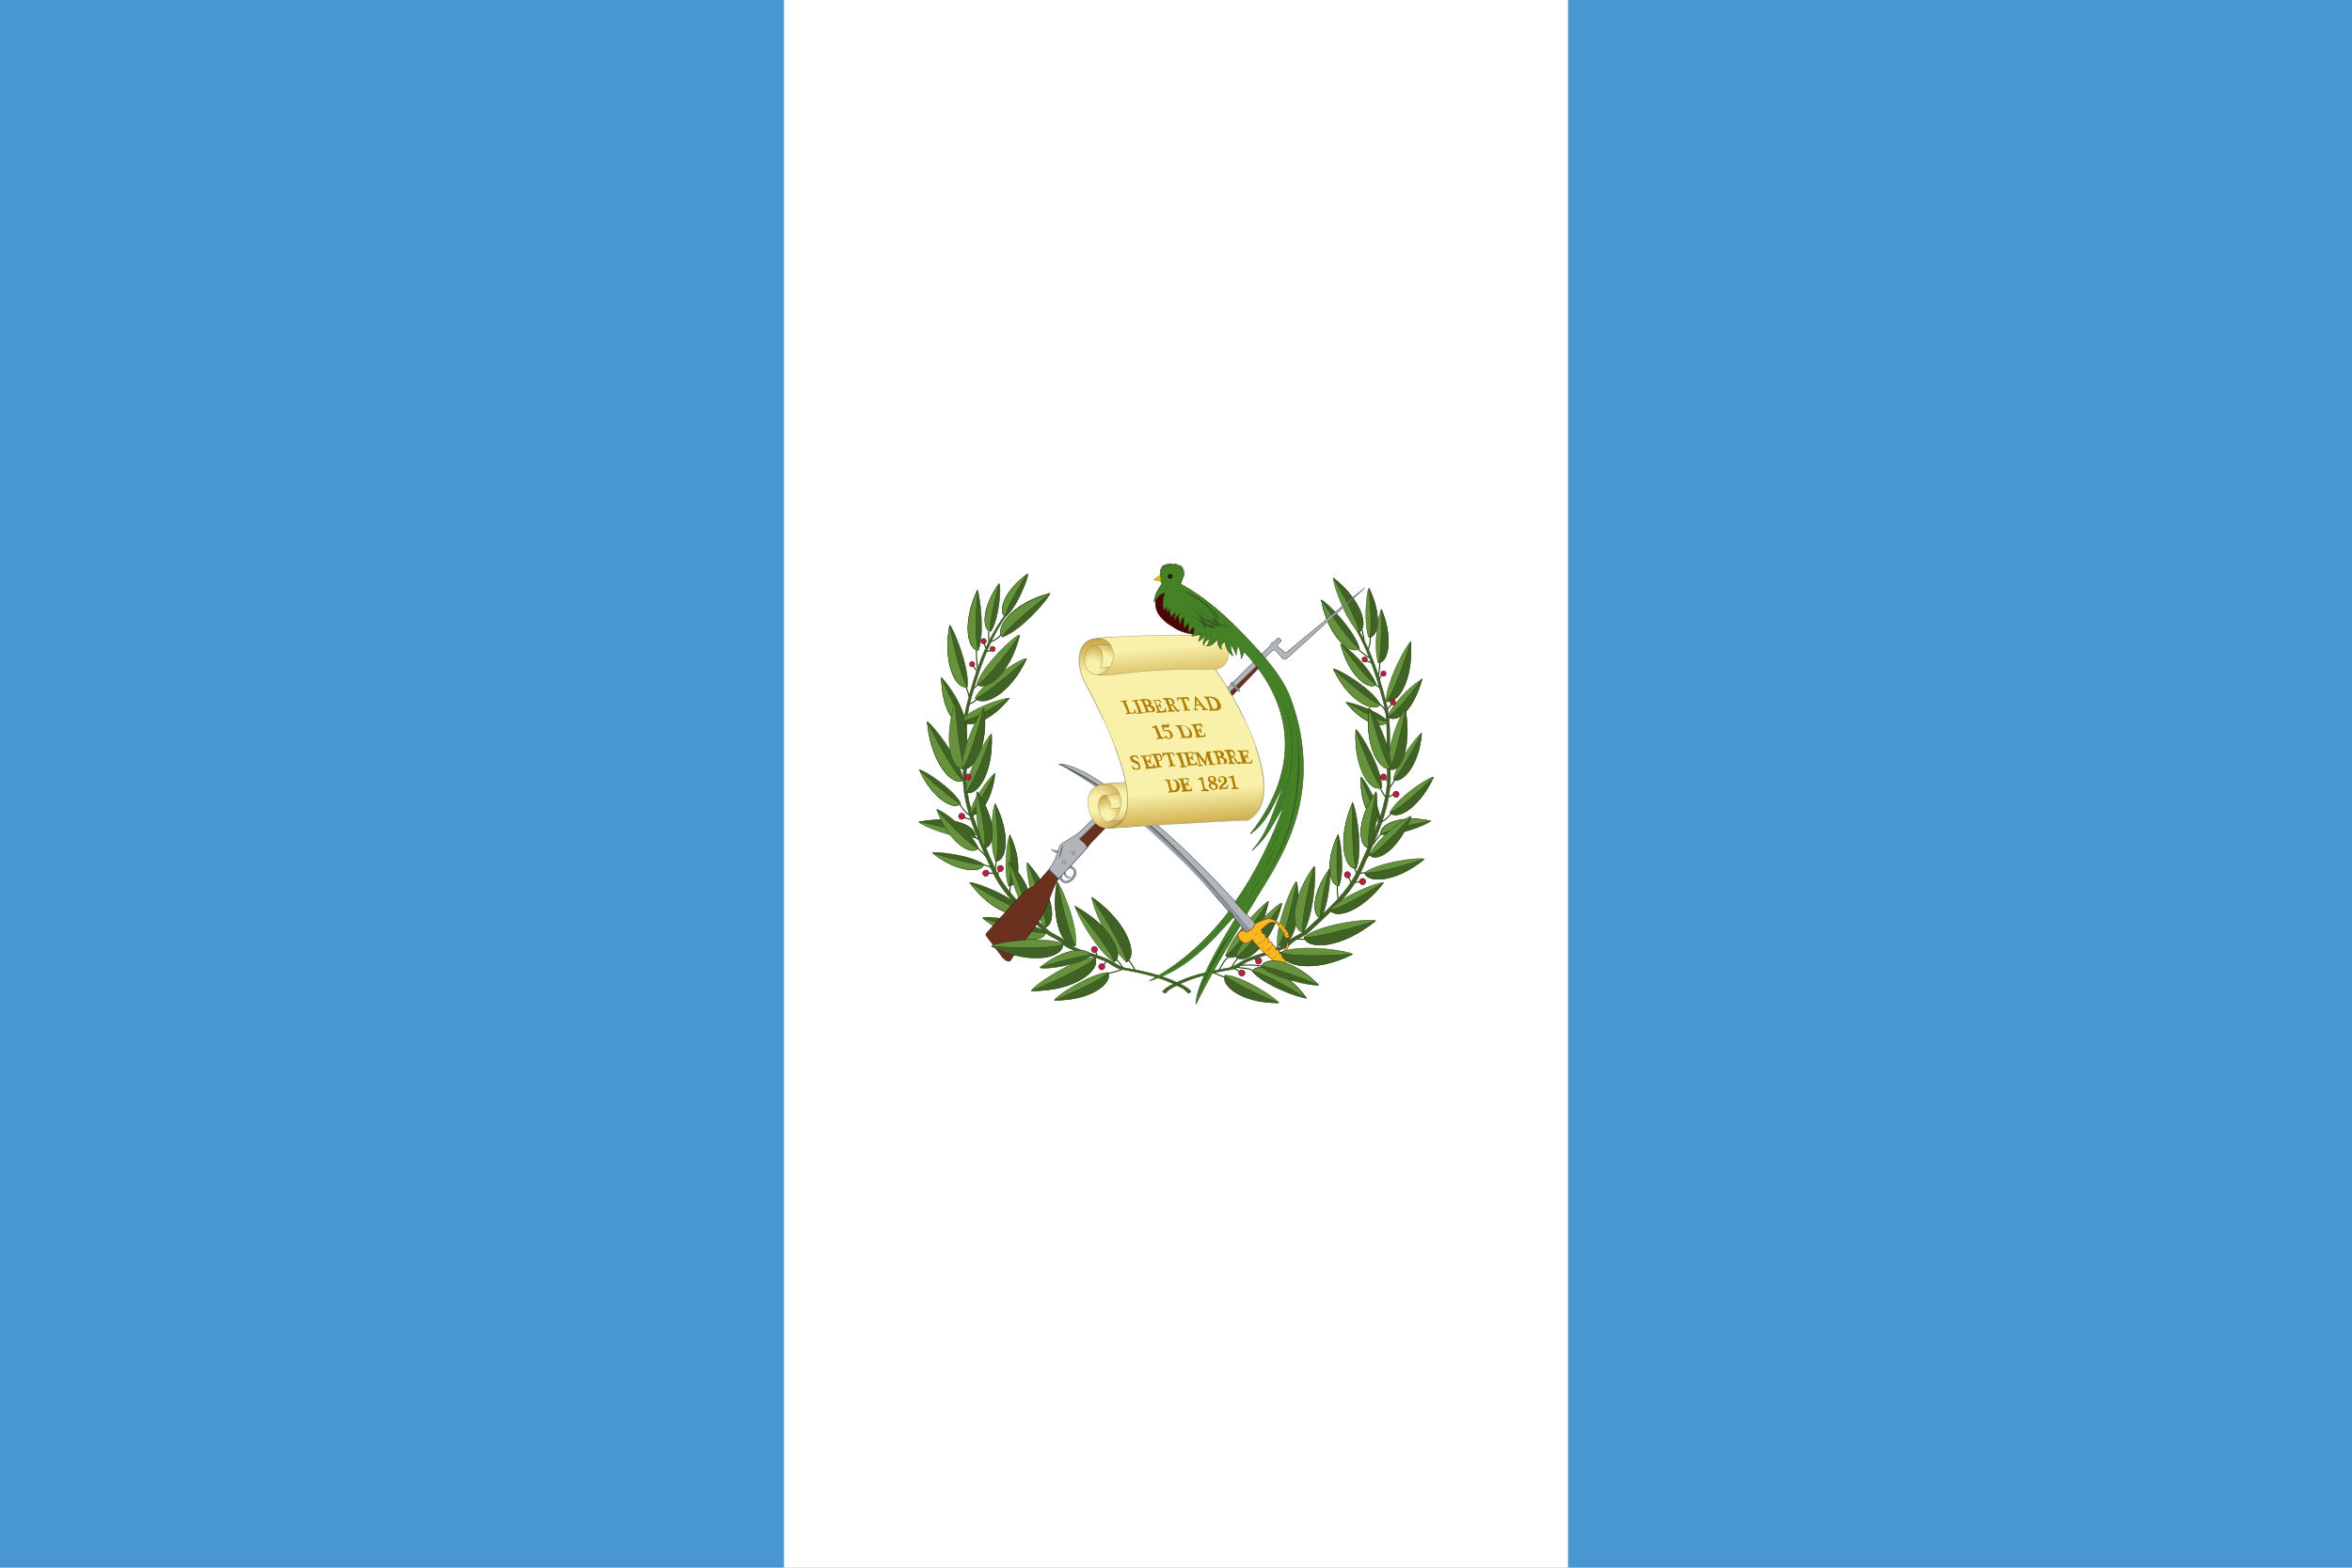<svg xmlns="http://www.w3.org/2000/svg" width="450px" height="300px" viewBox="0 0 450 300">
  <path fill="#4997D0" d="M0,0h450v300H0V0z" />
  <path fill="#FFFFFF" d="M150,0h150v300H150V0z" />
  <g>
    <g>
      <path fill="none" stroke="#24420E" stroke-width="0.205" d="M211.9,186.3c1.2-0.2,2-0.5,2.8-0.8 M215.8,183.6c0.6,0.7,1.1,1.4,1.4,2.2 M213.4,183.4c0.7,0.6,1.1,1.3,1.5,1.9 M191.6,121.3c-0.5,0.8-1.4,1.3-2.2,1.6 M189.2,122.8c0-0.6-0.1-1.4,0-2.1 M188.3,123.1c0.1,0.2,0.2,0.7,0.3,0.9 M189.6,124.5c-0.2,0-0.7,0.1-0.9,0.2 M186.8,124.2c0,1.2,0.1,2.6,0.2,3.7 M186.2,127.4c0.2,0.3,0.4,0.7,0.7,0.9 M184.8,131.4c0.2,0.4,0.4,1,0.6,1.9 M187.1,131.1c-0.2,0.1-0.6,0.4-0.9,0.7 M187,133.8c-0.5,0.4-1,0.7-1.6,1 M183.6,153.8c0.5,0.9,1.1,1.7,1.9,2.2 M185.7,156.8c-0.6-0.1-1-0.3-1.4-0.4 M186.4,160.2l0.8,0.4 M187,162.3c0.6,0.4,1.2,1.1,1.8,1.8 M188.1,165.5c0.6,0.1,1.2,0.3,1.5,0.5 M189.1,167.1h1 M190.6,164.6c-0.1,0.7-0.1,1.4-0.2,2 M190.9,167.4l0.2-0.8 M193.3,169.4l-0.1,1.5 M211.6,184l-0.5,0.8 M209.9,182.9l-0.3-0.9 M263,130.8c0.3,0.3,0.5,0.4,1.1,0.9 M261,122.8c0-0.6-0.3-1.7-0.4-2.3 M262.2,121.8c0,0.9-0.1,1.8-0.5,2.6 M259.8,124.2c0.8,0.7,1.6,1.4,2.5,1.8 M264,126.6c0,0.9-0.1,1.9-0.3,2.8 M263.8,130.1l0.6-1.1 M263.6,134.7c0.7,0.1,1.3,0.9,1.6,1.6 M265.4,135.8l0.8-1 M267,149.1c-0.4,0.6-0.7,1.1-1.1,1.6 M264,150.7c0.4,0.7,0.7,1.4,1.2,1.9 M266.4,155.4c-0.6,0.8-1.3,1.5-2.1,1.9 M264.4,159.4c-0.5,0.4-1.1,1.4-1.7,2.2 M266.6,152.1l-1,0.4 M264.9,149l0.6,0.5 M261.2,167.1c-0.4-0.1-0.7,0-1,0 M259.2,166.2l0.3,0.8 M255.9,169.4c-0.1,0.9,0,1.8,0.1,2.6 M258,167.8l0.5,1.1 M260.3,168.7l-1.2,0.2 M244.6,180.8l-0.4,0.8 M249.8,179.7c-0.7,0.1-1.3,0-1.9-0.1 M245.3,182.4c-0.4-0.2-0.9-0.3-1.4-0.4 M237,183.2c-0.4,0.4-0.9,1.1-1.4,1.9 M235.3,183c-1.1,0.6-1.5,1.7-2.1,2.7 M234.6,187.1c-0.7-0.2-1.6-0.6-2.5-1 M239.9,185.8c-1.1-0.6-2.2-0.5-3.3-0.7 M241.6,184.9c-1.7-0.3-3.3-0.3-4.8-0.1 M240.4,183.6l-0.7-0.3 M237.2,185.9l-1.1-0.6 M263.3,162.3c-0.6,0.4-1.2,1.1-1.8,1.8 M262.4,126.8l-1-0.3" />
      <path fill="#406325" stroke="#24420E" stroke-width="0.077" d="M227.9,189.8c-0.4-0.6-1-0.9-1.5-1.2c-3.6-1.9-7.2-2.7-11.3-3.4c-0.9-0.2-1.9-1-2.9-1.5c-2.3-1.1-4.9-1.5-7.2-2.7c-0.1-0.1-0.7-0.4-1-0.7c-0.9-1-2.5-1.4-3.5-2.3c-3.9-3.7-8.1-7.1-10.2-12c-2.6-5.9-5.9-12.1-5.4-18.9c0.3-4.3-0.4-8.6,0.7-12.7c1.6-6,3.6-12,7.2-17l-0.6,0.4c-3.7,5-5.7,11-7.2,17c-1.1,4.1-0.4,8.4-0.7,12.7c-0.4,6.8,2.8,12.9,5.4,18.9c2.1,4.9,6.3,8.3,10.2,12c1,0.9,2.6,1.3,3.5,2.3c0.3,0.3,0.9,0.7,1,0.7c2.3,1.1,4.9,1.6,7.2,2.6c1,0.5,1.9,1.3,2.9,1.5c4.1,0.7,7.7,1.5,11.3,3.4c0.6,0.3,1.2,0.7,1.5,1.2L227.9,189.8" />
      <path fill="#67923D" stroke="#24420E" stroke-width="0.077" d="M190.4,153.8c3.1,6.1,2.1,11.1,0.1,11C189.2,161.9,189.8,154.7,190.4,153.8z M201.7,191.4c7.1,0.1,11.3-3.4,10.2-5.3C208.7,186.3,202.3,190.4,201.7,191.4z M208.9,171.7c0,0.7,0.8,3.1,2.1,5.7c-1.3-1.4-3.1-2.7-5.3-4c0.1,1.2,4.2,8.7,7.5,10.7c0.6-0.3,0.8-1,0.6-1.9c0.6,0.8,1.2,1.4,1.7,1.9C217.8,183,216,176.7,208.9,171.7z M193,169.6c1.8,0.1,2.8-4.4,0.2-9.8C192.7,160.5,191.9,166.9,193,169.6z M205.8,180.9c0.5-3.7-2.7-11.4-3.6-12.2C200.9,176.5,203.7,181.7,205.8,180.9z M209.5,183.2c-4,0.2-11.5,5.2-12.2,6.4C205.7,189.7,210.7,185.5,209.5,183.2z M175.8,157.3c0.7,0.8,7.5,3.5,10.7,3C187.2,158.3,182.6,155.9,175.8,157.3z M185.5,155.8c1.4,0.9,4.3-2.2,4.9-7.8C189.5,148.4,185.9,153.2,185.5,155.8z M196.5,165.1c-0.3,1.2,1.1,9.5,3.4,12.4C202.2,176.9,201.8,170.9,196.5,165.1z M195,121.5c-1.2,0.4-7.1,6-8.1,9.4c0.4,0.4,1,0.4,1.7,0.2c-0.9,0.8-1.6,1.6-2,2.4c1.4,1.8,6.7-0.6,9.8-7.5c-0.6,0-2.6,1.1-4.6,2.5C193.1,126.9,194.3,124.6,195,121.5z" />
      <path fill="#406325" stroke="#24420E" stroke-width="0.077" d="M175.9,147.3c1,0.1,6.6,3.8,7.9,6.4C182.8,155.2,178.5,153.1,175.9,147.3z M188.2,165.4c-2.3-1.7-8.9-2.5-9.8-2.2C183.2,167,187.9,167.1,188.2,165.4z M190.4,153.8c0.6,5.8,0.6,10.5,0.1,11C192.5,164.8,193.5,159.9,190.4,153.8z M187.2,124.4c1.2-3.1,0.3-10.5-0.2-11.5C184,119.3,185.2,124.6,187.2,124.4z M185.1,131.4c0.4-3.6-2.6-11-3.4-11.8C180.3,127.1,183,132.1,185.1,131.4z M184.3,149.3c-0.5-3.8-5.8-10.6-6.9-11.2C178.1,146.1,182.3,150.6,184.3,149.3z M195.8,174.1c-2.1-2.6-9.1-5.3-10.2-5.2C189.7,174.6,194.9,176,195.8,174.1z M205.8,180.9c-0.6-0.4-2.2-5.6-3.5-12.1C200.9,176.5,203.6,181.6,205.8,180.9z M189.6,120.8c1.5-2.2,2-8.3,1.6-9.1C187.8,116.3,187.9,120.6,189.6,120.8z M208.9,171.7c4,6.2,6.8,11.5,6.6,12.4C217.7,183,216,176.7,208.9,171.7z M201.8,191.4c7.1,0.1,11.2-3.4,10.2-5.3C211.7,186.8,207.4,189.1,201.8,191.4z M184.8,138.2c-0.1-0.3-0.8-4.2-4.7-8.6C180.3,136.6,183,139.2,184.8,138.2z M200.1,178.4c-2.9-2.1-11-3.2-12.1-2.8C193.9,180.5,199.7,180.6,200.1,178.4z M184.8,138.2L184.8,138.2C184.8,138.3,184.8,138.3,184.8,138.2z M192.4,118c2.1-1.6,4.3-7.3,4.3-8.2C192,113.1,190.9,117.2,192.4,118z M193.2,159.7c0.3,5.2,0.2,9.4-0.2,9.8C194.8,169.6,195.8,165.2,193.2,159.7z M186.6,133.6c1.4,1.8,6.6-0.6,9.8-7.5C191.6,130.5,187.3,133.6,186.6,133.6z M205.6,173.4c4.4,5.2,7.5,9.8,7.5,10.6C215.1,182.8,212.8,177.3,205.6,173.4z M196.6,165.1c2.4,6.3,3.8,11.6,3.4,12.3C202.2,176.8,201.8,170.9,196.6,165.1z M209.5,183.3c-0.3,0.8-5.5,3.6-12.2,6.3C205.8,189.7,210.7,185.6,209.5,183.3z M185.5,155.8c1.4,0.9,4.3-2.2,4.8-7.8C188.2,152.3,186,155.6,185.5,155.8z M195.1,121.6c-3.8,5.3-7.3,9.3-8.1,9.4C188.7,132.4,193.3,128.9,195.1,121.6z M187.2,162.3c-0.3-0.8-1-1.7-1.8-2.6c0.6,0.2,1,0.4,1.1,0.6c0.4-1.2-1.1-2.5-3.7-3.1c-1.6-1.3-3-2.2-3.5-2.3c0.3,0.7,0.6,1.4,0.9,2c-1.3,0-2.8,0.1-4.4,0.4c1.9,0.3,3.7,0.7,5.2,1.1C183.3,162.2,186.2,163.5,187.2,162.3z" />
      <path fill="#67923D" stroke="#24420E" stroke-width="0.077" d="M181.7,119.7c1.2,6.3,2.8,11.3,3.4,11.7C183,132.1,180.3,127.1,181.7,119.7z M187.2,124.4c-0.5-0.5-0.6-5.4-0.2-11.4C184,119.3,185.2,124.5,187.2,124.4z M189.5,120.8c-0.3-0.5,0.4-4.4,1.6-9.1C187.8,116.3,187.9,120.6,189.5,120.8z M192.3,118c-0.1-0.5,1.6-4.1,4.2-8.1C192,113.1,190.9,117.2,192.3,118z M195.7,174.1c-0.7,0.2-5-2-10.2-5.2C189.8,174.6,194.8,176,195.7,174.1z M184.3,149.3c-0.8-0.2-3.8-5-6.9-11.2C178.1,146.1,182.3,150.6,184.3,149.3z M183.8,153.7c-0.6,0-4-2.7-7.9-6.4C178.5,153.1,182.7,155.2,183.8,153.7z M188.2,165.4c-0.5,0.3-4.8-0.6-9.8-2.2C183.2,167.1,187.9,167.1,188.2,165.4z M196.2,174c1.6-0.5,1.1-4.9-3.2-9C192.9,165.9,194.4,172,196.2,174z M188,175.7c5.9,4.8,11.6,4.9,12,2.8C199.4,178.8,194.2,177.7,188,175.7z M187,151.5c-0.5,1-0.3,8,1.4,10.8C190.4,162.1,190.8,157.1,187,151.5z M184.5,138.3c1.5,0.8,5.4-0.6,8.6-4.7c-1-0.1-6.9,1.8-9,4c-0.8-1.2-2.2-3.8-4-7.9C180.3,136.3,182.8,139,184.5,138.3z M179.2,154.9c2.3,6.4,6.6,9,7.9,7.4C186.4,162.3,183,159.2,179.2,154.9z" />
      <path fill="#406325" stroke="#24420E" stroke-width="0.077" d="M193.1,133.6c-3.3,4.2-7.2,5.5-8.6,4.7c0.6,2.5,0.9,5.6,0.4,7.8c-2.1,0.5-4.2-4.8-2-12c0.5,0.6,1.1,2,1.5,3.7C185.7,137.9,188,136.5,193.1,133.6z M188.3,162.2c2-0.2,2.5-5.2-1.4-10.7C188.2,157.1,188.7,161.7,188.3,162.2z M193.1,165c2.1,4.6,3.4,8.4,3.1,9C197.9,173.5,197.3,169.1,193.1,165z" />
      <path fill="#67923D" stroke="#24420E" stroke-width="0.077" d="M184.6,147.1c-2.8,0.6-4.1-5.6-1.9-12.7C183.2,140.7,184.1,146.6,184.6,147.1z" />
      <path fill="#67923D" stroke="#24420E" stroke-width="0.077" d="M184.1,147.1c-0.3-3.5,3.2-10.8,4.2-11.6C189.2,142.9,186.2,147.8,184.1,147.1z" />
      <path fill="#406325" stroke="#24420E" stroke-width="0.077" d="M184.1,147c2.1,0.8,5.1-4.1,4.1-11.5C186.6,141.7,184.8,146.6,184.1,147z" />
      <path fill="#67923D" stroke="#24420E" stroke-width="0.077" d="M184.8,151.5c0-3.6,4-10.4,4.9-11.1C190.1,148,186.7,152.6,184.8,151.5z" />
      <path fill="#406325" stroke="#24420E" stroke-width="0.077" d="M184.8,151.6c2,1,5.3-3.4,4.9-11C187.6,146.6,185.4,151.3,184.8,151.6z" />
      <path fill="#406325" stroke="#24420E" stroke-width="0.077" d="M222.4,189.8c0.4-0.6,1-0.9,1.5-1.2c3.6-1.9,7.2-2.7,11.3-3.4c0.9-0.2,1.9-1,2.9-1.5c2.3-1.1,4.9-1.5,7.2-2.7c0.1-0.1,0.7-0.4,1-0.7c0.9-1,2.5-1.4,3.5-2.3c3.9-3.7,8.1-7.1,10.2-12c2.6-5.9,5.9-12.1,5.4-18.9c-0.3-4.3,0.4-8.6-0.7-12.7c-1.6-6-3.6-12-7.2-17l0.6,0.4c3.7,5,5.7,11,7.2,17c1,4.1,0.4,8.4,0.7,12.7c0.4,6.8-2.8,12.9-5.4,18.9c-2.1,4.9-6.3,8.3-10.2,12c-1,0.9-2.6,1.3-3.5,2.3c-0.3,0.3-0.9,0.7-1,0.7c-2.3,1.1-4.9,1.6-7.2,2.6c-1,0.5-1.9,1.3-2.9,1.5c-4.1,0.7-7.7,1.5-11.3,3.4c-0.6,0.3-1.2,0.7-1.5,1.2L222.4,189.8" />
      <path fill="#406325" stroke="#24420E" stroke-width="0.077" d="M258.8,153.6c0.7,1,2,9.2,0.7,12.6C257.3,166.5,255.7,160.8,258.8,153.6z M256.2,169.5c1.1-2.6,0.3-9.1-0.2-9.8C253.4,165.1,254.4,169.6,256.2,169.5z M264.1,134.8c-1.5-2.9-7.9-6.8-9-6.8C258,134.2,262.8,136.4,264.1,134.8z M263.3,131c-0.8-2.8-5.8-7.5-6.8-7.8C258,129.3,261.9,132.2,263.3,131z M265.5,138c-1.7-1.9-7.1-3.7-8-3.6C260.8,138.6,264.9,139.5,265.5,138z M260.4,148.7c-0.3,5.6,2.3,9.1,3.7,8.4C264.1,154.4,261.2,149.2,260.4,148.7z M264.2,159.7c2.9,0.5,8.9-1.9,9.5-2.6C267.7,155.8,263.7,157.9,264.2,159.7z M239.6,185.9c2.1,2.6,9.2,5.2,10.4,5.1C245.8,185.3,240.5,184,239.6,185.9z M259.4,139.6c-0.4,7.6,3,12.1,5,11.1C264.4,147.1,260.4,140.3,259.4,139.6z" />
      <path fill="#67923D" stroke="#24420E" stroke-width="0.077" d="M234.5,182.9c1-3.7,7-9.9,8.2-10.4C241,180.5,236.2,184.5,234.5,182.9z M272,140.3c-0.9,0.5-5,5.9-5.4,8.9C268.1,150.1,271.5,146.6,272,140.3z M248,168.7c-0.9,0.8-4,8.5-3.6,12.2C246.6,181.6,249.4,176.4,248,168.7z M259.5,166.1c-0.5-0.5-0.9-5.9-0.7-12.6C255.7,160.8,257.2,166.4,259.5,166.1z M234.5,186.6c-1,1.9,3.2,5.4,10.2,5.3C244.1,191,237.8,186.8,234.5,186.6z M254.5,174.1c0.9,1.9,6,0.4,10.2-5.2C263.6,168.8,256.6,171.5,254.5,174.1z M261.9,112.6c-0.5,0.8-1,6.9,0,9.4C263.7,122,264.5,117.7,261.9,112.6z M255.1,110.6c-0.1,1.1,2.4,8.2,4.9,10.4C261.9,120.1,260.6,114.9,255.1,110.6z M261.1,167c0.4,2,5.9,2,11.4-2.6C271.5,164,263.8,165,261.1,167z M269.9,122.8c-0.9,0.7-4.7,7.8-4.7,11.4C267.2,135,270.4,130.3,269.9,122.8z M274.2,148.7c-1,0.1-6.9,4-8.3,6.8C267.1,157.1,271.5,154.8,274.2,148.7z M265.4,137.1c1.5,1.4,4.8-0.5,6.7-7.2C267.2,133.2,265.6,136.9,265.4,137.1z M265.4,137.1L265.4,137.1C265.4,137.2,265.4,137.1,265.4,137.1z M265.6,138c-1.1,0.3-3.1-0.8-7.9-3.6C260.9,138.7,264.9,139.5,265.6,138z M264.3,159.7c0.3-0.5,4.4-1.7,9.5-2.6C267.8,155.8,263.7,157.9,264.3,159.7z M249.5,179.3c0.5,2.5,7,2.4,13.7-3.1C261.9,175.7,252.7,176.8,249.5,179.3z M256.2,169.5c-0.4-0.5-0.6-4.7-0.2-9.8C253.4,165.2,254.4,169.6,256.2,169.5z M264.1,134.8c-0.7,0.1-4.6-2.8-9-6.8C258,134.2,262.8,136.5,264.1,134.8z M264.1,157.1c-0.5-0.2-2.1-3.8-3.7-8.4C260.2,154.3,262.7,157.8,264.1,157.1z M256.5,123.2c1.5,6.1,5.3,9,6.8,7.8C262.6,130.9,259.7,127.6,256.5,123.2z M239.6,185.9c0.7-0.2,5.2,1.9,10.3,5.1C245.8,185.3,240.6,184,239.6,185.9z M259.4,139.7c-0.4,7.6,2.9,12.1,4.9,11C263.7,150.4,261.5,145.7,259.4,139.7z" />
      <path fill="#406325" stroke="#24420E" stroke-width="0.077" d="M272.1,129.9c-1.9,6.7-5.2,8.6-6.6,7.2C266.2,137.1,268.5,134.7,272.1,129.9z M262,121.9c1.7,0,2.5-4.2-0.1-9.4C262.4,117.5,262.4,121.5,262,121.9z M269.9,122.8c-1.9,6.2-4,11-4.6,11.3C267.3,135,270.5,130.3,269.9,122.8z M260,120.9c1.9-0.8,0.6-6-4.9-10.3C258.2,115.8,260.2,120.2,260,120.9z M274.3,148.7c-4,3.9-7.6,6.8-8.3,6.7C267.1,157,271.5,154.8,274.3,148.7z M272,140.3c-2.5,4.9-4.8,8.6-5.4,8.8C268.2,150.1,271.5,146.6,272,140.3z M249.5,179.3c0.5,2.5,7,2.3,13.7-3.1C256.1,178.4,250.2,179.7,249.5,179.3z M254.5,174.1c0.9,1.8,6,0.4,10.2-5.2C259.6,172.1,255.2,174.3,254.5,174.1z M251.5,165.8c-1.5,2.1-2.5,4.1-3.1,6c0-0.9-0.1-1.9-0.3-3c-1.3,6.5-2.9,11.8-3.5,12.1c1.2,0.4,2.7-1.1,3.4-4.1c0.2,0.9,0.7,1.5,1.4,1.6C251.3,175.3,251.9,166.9,251.5,165.8z M261.1,167c0.4,2,5.8,2,11.4-2.6C266.7,166.3,261.7,167.3,261.1,167z M234.4,186.6c-1,1.9,3.1,5.4,10.2,5.3C239,189.6,234.7,187.3,234.4,186.6z M242.7,172.5c-3.8,5.8-7.4,10.2-8.2,10.3C236.3,184.4,241,180.5,242.7,172.5z M252.7,175.7c1.5-2.3,2-8.6,1.7-9.4C250.9,171,251,175.4,252.7,175.7z M261.9,162.3c1.7-2.7,1.8-9.8,1.4-10.8C259.4,157,259.9,162.1,261.9,162.3z" />
      <path fill="#67923D" stroke="#24420E" stroke-width="0.077" d="M263.7,126.8c-1-2.8,0-9.4,0.6-10.2C266.7,122.3,265.5,126.9,263.7,126.8z M236.4,183.1c1.8,1.7,6.8-2.1,8.8-10.3C244,173.2,237.6,179.3,236.4,183.1z M249.3,178.4c-0.4-0.7,0.4-6.1,2.1-12.6C246.8,172.1,247,178.1,249.3,178.4z M268.9,135.8c-1.2,1.1-3.5,6.9-3.1,10.6C267.6,147,270.1,142.5,268.9,135.8z M262,163.6c1.3,1.5,5.7-1,8-7.4C268.9,156.3,263.2,160.7,262,163.6z M263.3,151.5c-3.9,5.5-3.4,10.5-1.4,10.7C261.5,161.6,262.1,157,263.3,151.5z M252.7,175.6c-0.3-0.5,0.3-4.5,1.7-9.4C250.9,171,251,175.4,252.7,175.6z" />
      <path fill="#406325" stroke="#24420E" stroke-width="0.077" d="M265.8,147.2c2.4,0.9,4.3-4.6,3.1-11.2C267.7,141.6,266.4,146.9,265.8,147.2z" />
      <path fill="#406325" stroke="#24420E" stroke-width="0.077" d="M266.1,147c0.3-3.5-3.2-10.8-4.2-11.6C261,142.8,264.1,147.8,266.1,147z M263.7,126.8c1.8,0.2,3-4.4,0.6-10.2C264.4,121.9,264.1,126.3,263.7,126.8z M236.5,183.1c1.8,1.7,6.7-2.1,8.8-10.2C241.1,178.6,237.3,182.9,236.5,183.1L236.5,183.1z M262.1,163.6c1.3,1.6,5.6-1,7.9-7.4C266.2,160.5,262.8,163.6,262.1,163.6z" />
      <path fill="#67923D" stroke="#24420E" stroke-width="0.077" d="M266.1,147c-2.1,0.8-5.1-4.1-4.1-11.5C263.6,141.7,265.4,146.6,266.1,147z" />
      <path fill="#BA1F3E" stroke="#511124" stroke-width="0.102" d="M186.5,127.1c0,0.3-0.2,0.5-0.5,0.5s-0.5-0.2-0.5-0.5s0.2-0.5,0.5-0.5S186.5,126.9,186.5,127.1z M189.9,123.7c-0.3,0-0.5,0.2-0.5,0.5s0.2,0.5,0.5,0.5s0.5-0.2,0.5-0.5C190.5,124,190.2,123.7,189.9,123.7z M188.7,122.7c0-0.3-0.2-0.5-0.5-0.5s-0.5,0.2-0.5,0.5s0.2,0.5,0.5,0.5S188.7,123,188.7,122.7z M184,155.6c-0.3,0-0.6,0.3-0.6,0.6s0.3,0.6,0.6,0.6s0.6-0.3,0.6-0.6S184.3,155.6,184,155.6z M185.2,148.1c-0.3,0-0.6,0.3-0.6,0.6s0.3,0.6,0.6,0.6s0.6-0.3,0.6-0.6S185.5,148.1,185.2,148.1z M191.4,165.6c-0.3,0-0.6,0.3-0.6,0.6s0.3,0.6,0.6,0.6s0.6-0.3,0.6-0.6S191.7,165.6,191.4,165.6z M188.6,166.5c-0.3,0-0.6,0.3-0.6,0.6s0.3,0.6,0.6,0.6s0.6-0.3,0.6-0.6C189.2,166.7,189,166.5,188.6,166.5z M209.4,181.1c-0.3,0-0.6,0.3-0.6,0.6s0.3,0.6,0.6,0.6s0.6-0.3,0.6-0.6C210,181.4,209.7,181.1,209.4,181.1z M210.8,184.4c-0.3,0-0.6,0.3-0.6,0.6s0.3,0.6,0.6,0.6s0.6-0.3,0.6-0.6C211.4,184.7,211.1,184.4,210.8,184.4z M264.7,129.4c0.3,0,0.5-0.2,0.5-0.5s-0.2-0.5-0.5-0.5s-0.5,0.2-0.5,0.5S264.4,129.4,264.7,129.4z M267,134.4c0-0.3-0.2-0.5-0.5-0.5s-0.5,0.2-0.5,0.5s0.2,0.5,0.5,0.5S267,134.7,267,134.4z M267.1,151.4c-0.3,0-0.6,0.3-0.6,0.6s0.3,0.6,0.6,0.6s0.6-0.3,0.6-0.6S267.4,151.4,267.1,151.4z M264.7,148.1c-0.3,0-0.6,0.3-0.6,0.6s0.3,0.6,0.6,0.6s0.6-0.3,0.6-0.6S265,148.1,264.7,148.1z M257.8,166.8c-0.3,0-0.6,0.3-0.6,0.6s0.3,0.6,0.6,0.6s0.6-0.3,0.6-0.6S258.1,166.8,257.8,166.8z M260.7,168.1c-0.3,0-0.6,0.3-0.6,0.6s0.3,0.6,0.6,0.6s0.6-0.3,0.6-0.6C261.3,168.4,261.1,168.1,260.7,168.1z M240.8,183.3c-0.3,0-0.6,0.3-0.6,0.6s0.3,0.6,0.6,0.6s0.6-0.3,0.6-0.6C241.4,183.5,241.2,183.3,240.8,183.3z M237.6,185.6c-0.3,0-0.6,0.3-0.6,0.6s0.3,0.6,0.6,0.6s0.6-0.3,0.6-0.6S237.9,185.6,237.6,185.6z M261.1,125.7c-0.3,0-0.5,0.2-0.5,0.5s0.2,0.5,0.5,0.5s0.5-0.2,0.5-0.5C261.6,125.9,261.4,125.7,261.1,125.7z" />
      <path fill="#406325" stroke="#24420E" stroke-width="0.077" d="M191.8,121.9c3.4-1.1,8.8-7.2,9.1-8.4C193.6,115.4,190.3,120.2,191.8,121.9L191.8,121.9z M260.1,124.1c-0.8-3.3-6.2-8.9-7.3-9.3C254.1,121.9,258.4,125.4,260.1,124.1z" />
      <path fill="#67923D" stroke="#24420E" stroke-width="0.077" d="M191.8,121.9c-1.6-1.7,1.8-6.4,9.1-8.3C195.8,117.5,191.9,121.1,191.8,121.9L191.8,121.9z M260.1,124.1c-1.7,1.4-6-2.2-7.3-9.3C256.2,120,259.4,124,260.1,124.1z" />
    </g>
    <path fill="#4C0505" stroke="#4C0505" stroke-width="0.102" d="M223,112.2l-1.8,2.1c-0.6,2.5,0.8,4.3,3.6,5.9c2.2,1.4,6.4,1.7,7.6,0.6l-6.4-6.1L223,112.2L223,112.2z" />
    <g>
      <path fill="#8C959D" stroke="#485654" stroke-width="0.051" d="M203.6,167c-0.1,0.5,0.4,1.1,1,1c0.2,0,0.3-0.3,0.1-0.2s-0.4,0-0.6-0.2c-0.2-0.2-0.3-0.6-0.2-0.9L203.6,167L203.6,167L203.6,167z M205,168c-0.5,0.6-1.2,0.8-1.6,0.4c-0.3-0.3-0.4-0.6-0.2-0.9c-0.2,0.2-0.4,0.4-0.5,0.6c0,0,0.3,0.6,0.8,0.8c0.6,0.3,1.4-0.1,1.9-0.7c0.4-0.4,0.7-1.1,0.4-1.7c-0.2-0.3-0.6-0.7-0.9-0.8c-0.2,0.2-0.3,0.4-0.5,0.5c0.2-0.1,0.5-0.1,0.8,0.1C205.7,166.8,205.4,167.5,205,168L205,168L205,168z" />
      <path fill="#6C301E" stroke="#351710" stroke-width="0.102" stroke-linejoin="round" d="M241.5,126.2l-18.8,18.5c-1.4,1.4-17.8,17.1-19.3,18.5c-0.5,0.6-2,2.3-2.1,2.5c-1,1.1-2.1,2.5-3.4,3.8c-0.2,0.3-0.5,0.2-0.8,0.4c-0.9,0.5-1.7,1.4-2.4,2.1l-5.7,6.3c-0.4,0.4-0.5,0.6-0.2,0.9l3.1,4.1c0.6,0.6,1.2,0.9,1.5,0.4c1.5-2.6,5.1-6.4,6.5-9.5c0.8-1.8,1.9-5.2,2.6-6c0.9-1,3.4-3.6,5.5-6c0.1-0.2,0.3-0.3,0.4-0.5l0.4-0.5c11-11.2,23.8-24.9,33.1-34.5C241.6,126.3,241.9,126.6,241.5,126.2L241.5,126.2z" />
      <path fill="#8C959D" stroke="#485654" stroke-width="0.051" d="M202.4,163.2c-0.6,0-0.9-0.3-1.3-0.7c0.6,0.2,1.1,0.4,1.6,0.2L202.4,163.2L202.4,163.2z" />
      <path fill="#B2B6BA" stroke="#485654" stroke-width="0.102" d="M261.1,112.5l-14.9,12.3c-0.1,0.2-0.3,0.1-0.4,0l-1.4-1.1c0,0,0,0,0-0.1s0-0.2,0-0.2l0.7-0.7c0.1-0.1,0.1-0.2-0.1-0.3c-0.1-0.1-0.2-0.2-0.3-0.3c-0.1-0.1-0.2,0-0.3,0.1l-0.7,0.7c-0.3,0-0.6,0.3-0.6,0.6c-9,8.8-16.8,16.6-25.8,25.2L206.8,159c-0.4,0.5-2,1.4-3.1,2.1c-0.4,0.2-0.7,0.5-0.9,0.7l-0.9,2.6c-0.3,0.6-1.1,1.9-1.2,2c1.1,1.1,1.1,1,1.8,1.8c0.9-0.9,3.1-3.3,5.2-5.6c0.2-0.2,0.2-0.2,0.4-0.4c-0.2-0.2-0.4-0.6-0.6-0.8c-0.2-0.2-0.4-0.4-0.6-0.5c-0.1-0.1-0.2-0.2-0.3-0.3s0.1-0.2,0.2-0.3c12.4-12,25.8-25.2,36.7-35.9c0.2,0.1,0.3,0,0.5,0l1.3,1.5c0.3,0.3,0.6,0.3,0.8,0.2L261.1,112.5L261.1,112.5z" />
      <path fill="none" stroke="#485654" stroke-width="0.077" d="M205.4,162.9c0.2,0,0.3,0.1,0.3,0.3s-0.1,0.3-0.3,0.3s-0.3-0.1-0.3-0.3S205.2,162.9,205.4,162.9z M203.6,164.7c0.2,0,0.3,0.1,0.3,0.3s-0.1,0.3-0.3,0.3s-0.3-0.1-0.3-0.3S203.5,164.7,203.6,164.7z" />
      <path fill="#485654" d="M202,164.2c0.1,0,0.2,0,0.3,0s0.2,0,0.3-0.1l0,0c0.1-0.4,0.2-0.7,0.3-1.1c0.1-0.4,0.2-0.7,0.4-1.1l0,0c-0.1-0.1-0.2-0.2-0.3-0.2c0.1,0,0.3,0.1,0.4,0.2l0,0l0,0c-0.1,0.4-0.2,0.7-0.3,1.1c-0.1,0.4-0.2,0.7-0.4,1.1l0,0l0,0c-0.1,0-0.2,0.1-0.3,0.1C202.2,164.3,202.1,164.3,202,164.2L202,164.2z M206.7,160.5c-0.1-0.1-0.3-0.2-0.4-0.4c-0.1-0.1-0.3-0.3-0.4-0.4c0.1,0.1,0.3,0.2,0.4,0.4C206.4,160.2,206.6,160.3,206.7,160.5z" />
      <path fill="#8C959D" stroke="#485654" stroke-width="0.051" d="M235.4,130.8l1.6,1.6l0.3-0.3l-1.6-1.6L235.4,130.8z" />
    </g>
    <g>
      <path fill="#B2B6BA" stroke="#485654" stroke-width="0.102" d="M238.4,178.1c-9.7-14.1-24.4-25.6-35.7-31.9c1.7-0.1,5.4,1.8,6.9,2.8c11.2,7.2,20.8,16.8,30.8,28c-0.6,0.6-1,0.9-1.6,1.4L238.4,178.1L238.4,178.1z" />
      <path fill="#8C959D" d="M239.3,178l-0.7,0.6c-10.8-13.9-25.8-27.2-35.9-32.4C216.8,152.7,228.7,165.8,239.3,178L239.3,178L239.3,178z" />
      <path fill="#485654" d="M239.3,178l-0.7,0.6l0,0l0,0c-2.5-3.2-5.1-6.3-7.9-9.2c-2.8-3-5.6-5.8-8.6-8.6s-6.1-5.4-9.3-7.9c-1.6-1.2-3.3-2.4-4.9-3.6c-1.7-1.1-3.4-2.2-5.2-3.1v-0.1c3.7,1.7,7.2,3.8,10.5,6.2s6.4,5,9.4,7.8s5.8,5.7,8.6,8.7C234,171.9,236.6,174.9,239.3,178L239.3,178z M239.3,178c-2.7-3.1-5.4-6.1-8.2-9.1s-5.6-5.9-8.6-8.6c-3-2.8-6.1-5.4-9.4-7.8s-6.8-4.5-10.5-6.2v-0.1c1.8,0.9,3.5,2,5.2,3.1s3.3,2.3,4.9,3.6c3.2,2.5,6.3,5.1,9.3,7.9c3,2.8,5.9,5.6,8.6,8.6s5.4,6.1,7.9,9.3l0,0L239.3,178L239.3,178z" />
      <path fill="#FAB81C" stroke="#6C301E" stroke-width="0.102" d="M242.6,175.8c-0.9,0.2-1.8,0.6-2.5,1c-0.1,0.6-0.9,1.4-1.7,1.6c-0.1-0.2-0.2-0.2-0.3-0.4H238c-0.1,0-0.2,0.1-0.3,0.2c-0.3-0.1-0.6,0.1-0.8,0.5s0.2,1.1,0.6,1.4c0.4,0.3,0.6,0.5,1.1,0.4s0.8-0.6,0.9-0.7c1.7,2.1,3.1,3.2,5.3,5c1,0,1.5-0.6,1.2-1.3c-0.1-0.2-0.4-0.4-0.6-0.3c0-0.1,0-0.1,0-0.2c1.1-1.1,1.6-2.4,0.4-4.6C244.9,176.4,243.7,175.8,242.6,175.8L242.6,175.8L242.6,175.8z M245.5,177.9c0.2,0.4,0.3,0.6,0.5,1c0.7,1.4,0.1,3.1-1.1,3.6c-0.1,0,0,0-0.1,0c0.2-0.3-0.4-1-0.7-0.8c0.1-0.4-0.3-0.9-0.7-0.8c0.2-0.3-0.2-0.9-0.7-0.7c0.2-0.4-0.1-0.9-0.6-0.8c0.1-0.4-0.2-0.8-0.6-0.8c0-0.3-0.1-0.5-0.2-0.7c0.5-0.4,1.1-1,1.6-1.3C244.2,176.2,245,177.3,245.5,177.9L245.5,177.9L245.5,177.9z" />
      <path fill="#FAB81C" stroke="#6C301E" stroke-width="0.051" d="M246,179.4c-0.2-0.1-0.4-0.4-0.3-0.5c0.1-0.2,0.3-0.2,0.6-0.1s0.4,0.4,0.3,0.5C246.6,179.5,246.3,179.5,246,179.4L246,179.4L246,179.4z" />
      <path fill="#FAB81C" stroke="#6C301E" stroke-width="0.051" d="M245.9,178.9c-0.2-0.1-0.4-0.4-0.3-0.5c0.1-0.2,0.3-0.2,0.6-0.1s0.4,0.4,0.3,0.5C246.4,179,246.1,179.1,245.9,178.9L245.9,178.9L245.9,178.9z" />
      <path fill="#FAB81C" stroke="#6C301E" stroke-width="0.051" d="M245.6,178.4c-0.2-0.1-0.4-0.4-0.3-0.5c0.1-0.2,0.3-0.2,0.6-0.1s0.4,0.4,0.3,0.5C246.1,178.5,245.9,178.5,245.6,178.4L245.6,178.4L245.6,178.4z" />
      <path fill="#FAB81C" stroke="#6C301E" stroke-width="0.051" d="M245.2,177.9c-0.2-0.1-0.4-0.4-0.3-0.5c0.1-0.2,0.3-0.2,0.6-0.1s0.4,0.4,0.3,0.5C245.8,178,245.5,178.1,245.2,177.9L245.2,177.9z" />
      <path fill="#FAB81C" stroke="#6C301E" stroke-width="0.051" d="M244.8,177.5c-0.2-0.1-0.4-0.4-0.3-0.5v-0.1c0.1,0.1,0.3,0.1,0.3-0.1c0-0.1-0.1-0.1,0-0.1s0.2,0.1,0.3,0.1c0.2,0.1,0.4,0.4,0.3,0.5C245.3,177.5,245,177.6,244.8,177.5L244.8,177.5z" />
      <path fill="#6C301E" d="M239.7,179.8c0.1-0.2,0.1-0.4,0.3-0.6c0.1-0.2,0.2-0.4,0.4-0.5s0.3-0.3,0.5-0.4c0.2-0.1,0.4-0.2,0.6-0.3c-0.2,0.1-0.4,0.2-0.6,0.3c-0.2,0.1-0.3,0.3-0.4,0.4C240,179.1,239.8,179.4,239.7,179.8L239.7,179.8z M239.8,179.9c0.2,0,0.4,0,0.6-0.1c0.2-0.1,0.3-0.2,0.5-0.3c0.1-0.1,0.3-0.2,0.4-0.4c0.1-0.1,0.2-0.3,0.3-0.5c-0.1,0.2-0.2,0.4-0.3,0.5s-0.3,0.3-0.4,0.4c-0.2,0.1-0.3,0.2-0.5,0.3C240.1,179.9,239.9,180,239.8,179.9L239.8,179.9z M240.3,180.6c0.2,0,0.4,0,0.6,0s0.4-0.1,0.5-0.3c0.2-0.1,0.3-0.2,0.4-0.4c0.1-0.1,0.2-0.3,0.4-0.5c-0.1,0.2-0.2,0.3-0.3,0.5c-0.1,0.1-0.3,0.3-0.4,0.4c-0.2,0.1-0.3,0.2-0.5,0.2C240.7,180.7,240.5,180.7,240.3,180.6L240.3,180.6z M241,181.4c0.2,0,0.4,0,0.5-0.1c0.2-0.1,0.3-0.1,0.5-0.2c0.1-0.1,0.3-0.2,0.4-0.4c0.1-0.1,0.2-0.3,0.3-0.4c-0.2,0.3-0.4,0.6-0.7,0.8c-0.1,0.1-0.3,0.2-0.5,0.2C241.4,181.4,241.2,181.4,241,181.4L241,181.4z M241.7,182.1c0.4,0,0.7-0.2,1-0.4c0.1-0.1,0.3-0.2,0.4-0.4s0.2-0.3,0.3-0.4c-0.1,0.2-0.2,0.3-0.3,0.5c-0.1,0.1-0.2,0.3-0.4,0.4s-0.3,0.2-0.5,0.2C242.1,182.1,241.9,182.1,241.7,182.1L241.7,182.1z M242.4,182.7c0.2,0,0.3-0.1,0.5-0.1s0.3-0.1,0.5-0.2c0.1-0.1,0.3-0.2,0.4-0.3c0.1-0.1,0.2-0.3,0.3-0.4c-0.1,0.2-0.2,0.3-0.3,0.4s-0.3,0.2-0.4,0.3C243.1,182.6,242.8,182.7,242.4,182.7L242.4,182.7z M243.2,183.4c0.2,0,0.3,0,0.5-0.1c0.2,0,0.3-0.1,0.4-0.2c0.1-0.1,0.3-0.2,0.4-0.3s0.2-0.2,0.3-0.4c-0.1,0.1-0.1,0.3-0.3,0.4c-0.1,0.1-0.2,0.2-0.4,0.3c-0.1,0.1-0.3,0.1-0.5,0.2C243.5,183.4,243.3,183.4,243.2,183.4z M244,184.1c0.1,0,0.3,0,0.4-0.1c0.3-0.1,0.6-0.2,0.8-0.5c0.1-0.1,0.2-0.2,0.3-0.4c-0.1,0.3-0.3,0.5-0.6,0.7c-0.1,0.1-0.3,0.1-0.4,0.2S244.2,184.1,244,184.1z" />
    </g>
    <path fill="#67923D" stroke="#24420E" stroke-width="0.077" d="M203.4,180.6c-3.7-1.6-12.6-0.3-13.7,0.4C197.3,184.8,203.6,183.2,203.4,180.6z M245.1,182.2c3.7-1.6,12.6-0.3,13.7,0.4C251.2,186.4,245,184.8,245.1,182.2z" />
    <path fill="#406325" stroke="#24420E" stroke-width="0.077" d="M203.3,180.7c0.1,2.6-6,4.2-13.6,0.4C196.9,181.6,202.7,181.3,203.3,180.7z M245.2,182.2c-0.1,2.6,6,4.2,13.6,0.4C251.6,183.1,245.8,182.9,245.2,182.2z M208.6,183c-2.3,1.7-8.7,2.6-9.6,2.2C203.7,181.3,208.3,181.2,208.6,183z M241.3,185c2.5,2.2,9.9,3.8,11,3.5C247.4,183.5,241.9,183,241.3,185z" />
    <path fill="#67923D" stroke="#24420E" stroke-width="0.077" d="M208.6,182.9c-0.3-1.7-4.9-1.6-9.6,2.2C203.9,183.6,208.1,182.6,208.6,182.9z M241.4,185c0.6-2.1,6-1.6,10.9,3.5C246.7,186.2,242,184.7,241.4,185z" />
    <g>
      <radialGradient id="Gradient_GT_1" cx="209.727" cy="-319.872" r="7.75" gradientTransform="matrix(1 0 0 -1 0 -166)" gradientUnits="userSpaceOnUse">
        <stop offset="0.216" style="stop-color:#F9F0AA" />
        <stop offset="1" style="stop-color:#B07E09" />
      </radialGradient>
      <path fill="url(#Gradient_GT_1)" stroke="#999270" stroke-width="0.077" d="M212,158.5c0,0-2.9,0.3-3.7-3.7c-0.9-4.3,2.5-4.7,2.5-4.7s3.8-0.4,6.2-0.4l1.1,8.4L212,158.5L212,158.5z" />
      <radialGradient id="Gradient_GT_2" cx="211.668" cy="-322.088" r="5.114" gradientTransform="matrix(1 0 0 -1 0 -166)" gradientUnits="userSpaceOnUse">
        <stop offset="0.216" style="stop-color:#F9F0AA" />
        <stop offset="1" style="stop-color:#B07E09" />
      </radialGradient>
      <path fill="url(#Gradient_GT_2)" stroke="#999270" stroke-width="0.077" d="M212.4,157.2c0,0-1.9,0.4-2.2-2.6c-0.3-2.1,1-2.4,1-2.4l4.3,0.7v3.9L212.4,157.2L212.4,157.2z" />
      <radialGradient id="Gradient_GT_3" cx="212.864" cy="-320.048" r="4.584" gradientTransform="matrix(1 0 0 -1 0 -166)" gradientUnits="userSpaceOnUse">
        <stop offset="0.216" style="stop-color:#F9F0AA" />
        <stop offset="1" style="stop-color:#B07E09" />
      </radialGradient>
      <path fill="url(#Gradient_GT_3)" stroke="#999270" stroke-width="0.077" d="M211.1,152.2c0,0,2.8-0.2,4.2-0.4l0.6,2.7l-3.3,0.2C212.6,154.7,212.4,152.3,211.1,152.2L211.1,152.2z" />
      <radialGradient id="Gradient_GT_4" cx="214.87" cy="-319.304" r="8.135" gradientTransform="matrix(1 0 0 -1 0 -166)" gradientUnits="userSpaceOnUse">
        <stop offset="0.216" style="stop-color:#F9F0AA" />
        <stop offset="1" style="stop-color:#B07E09" />
      </radialGradient>
      <path fill="url(#Gradient_GT_4)" stroke="#999270" stroke-width="0.077" d="M210.5,150.2c0,0,3.6-0.9,4,3c0.1,1-0.4,3.4-2.2,4l6.5-0.7l-0.6-7l-2.2,0.2C216.1,149.7,211.4,149.8,210.5,150.2L210.5,150.2z" />
      <path fill="#F9F0AA" stroke="#999270" stroke-width="0.077" d="M212,158.5c0,0,24.3-1.6,26.8-1.5c7.4-4.1,0-19.9-6.2-28.8c0.7-2-14-6.5-20.6-6.1c-0.8,0.1-1.6,0.1-2.4,0.2c-3.6,0.4-3.6,5-2.2,7.9c1.4,2.8,14.2,25.8,5.2,28.3H212L212,158.5z" />
      <linearGradient id="Gradient_GT_5" gradientUnits="userSpaceOnUse" x1="222.149" y1="-296.858" x2="221.423" y2="-284.104" gradientTransform="matrix(1 0 0 -1 0 -166)">
        <stop offset="0.216" style="stop-color:#B07E09;stop-opacity:0" />
        <stop offset="1" style="stop-color:#B07E09" />
      </linearGradient>
      <path fill="url(#Gradient_GT_5)" stroke="#999270" stroke-width="0.077" d="M238,137.5c-1.6-3.4-3.6-6.7-5.5-9.4c0.7-2-14-6.5-20.6-6.1c-0.8,0.1-1.6,0.1-2.4,0.2c-3.6,0.4-3.6,5-2.2,7.9c0.4,0.9,2,3.8,3.7,7.4" />
      <linearGradient id="Gradient_GT_6" gradientUnits="userSpaceOnUse" x1="226.368" y1="-314.437" x2="227.478" y2="-328.465" gradientTransform="matrix(1 0 0 -1 0 -166)">
        <stop offset="0.216" style="stop-color:#B07E09;stop-opacity:0" />
        <stop offset="1" style="stop-color:#B07E09" />
      </linearGradient>
      <path fill="url(#Gradient_GT_6)" stroke="#999270" stroke-width="0.077" d="M213.3,142.9c2.6,6.9,4.1,14.1-0.8,15.4l-0.6,0.1c0,0,24.3-1.6,26.8-1.5c4-2.2,3.6-7.9,1.5-14" />
      <radialGradient id="Gradient_GT_7" cx="209.051" cy="-293.666" r="6.102" gradientTransform="matrix(1 0 0 -1 0 -166)" gradientUnits="userSpaceOnUse">
        <stop offset="0.216" style="stop-color:#F9F0AA" />
        <stop offset="1" style="stop-color:#B07E09" />
      </radialGradient>
      <path fill="url(#Gradient_GT_7)" stroke="#999270" stroke-width="0.077" d="M209.7,123.5c-1.7,0-2.2,1.7-2.2,2.7c0.1,2.8,2.2,2.9,2.2,2.9l2.8-0.2l1.3-5.7L209.7,123.5z" />
      <linearGradient id="Gradient_GT_8" gradientUnits="userSpaceOnUse" x1="211.621" y1="-292.319" x2="213.414" y2="-288.125" gradientTransform="matrix(1 0 0 -1 0 -166)">
        <stop offset="0.216" style="stop-color:#F9F0AA" />
        <stop offset="1" style="stop-color:#B07E09" />
      </linearGradient>
      <path fill="url(#Gradient_GT_8)" stroke="#999270" stroke-width="0.077" d="M209.7,123.5l4.1-0.2l0.4,4.3l-3.6,0.2C210.7,127.7,211.8,124.3,209.7,123.5L209.7,123.5z" />
      <linearGradient id="Gradient_GT_9" gradientUnits="userSpaceOnUse" x1="221.918" y1="-286.577" x2="223.144" y2="-302.139" gradientTransform="matrix(1 0 0 -1 0 -166)">
        <stop offset="0.216" style="stop-color:#F9F0AA" />
        <stop offset="1" style="stop-color:#B07E09" />
      </linearGradient>
      <path fill="url(#Gradient_GT_9)" stroke="#999270" stroke-width="0.077" d="M232.6,128.1c3.1-0.5,3.1-4.7,0.9-6.4c-7.3-0.3-16.8-0.1-23.7,0.4c0.8,0,3,0.2,3.2,3.1c0.1,1.3-0.6,2.6-1.4,3.3c-0.9,0.7-1.8,0.7-1.8,0.7c0.1,0,1,0,1.7,0c0.4,0,1.2-0.1,1.4-0.1C222.7,127.7,232.5,128.1,232.6,128.1L232.6,128.1L232.6,128.1L232.6,128.1z" />
      <path fill="#B07E09" d="M221.6,141.1c0-0.1-0.1-0.2-0.1-0.4c-0.2-0.4-0.4-0.9-0.5-1.3c0-0.1-0.2-0.2-0.3-0.1c-0.1,0-0.3,0.1-0.3-0.1c0-0.1,0.2-0.1,0.3-0.2c0.1-0.1,0.3-0.1,0.4-0.2c0.1,0,0.1,0.1,0.2,0.1l0.8,1.9c0.1,0.2,0.2,0.3,0.4,0.3c0.1,0,0.3,0,0.3,0.2c-0.1,0.1-0.2,0-0.4,0.1c-0.2,0-0.5,0-0.7,0c-0.1,0-0.3,0.1-0.4,0c-0.1-0.1-0.1-0.2,0.1-0.2C221.4,141.3,221.6,141.3,221.6,141.1z M226.6,141.2c-0.2,0-0.4,0-0.6,0.1c-0.1,0-0.2-0.2,0-0.2s0.2-0.2,0.1-0.3c-0.2-0.5-0.4-0.9-0.6-1.4c-0.1-0.2-0.2-0.4-0.4-0.4c-0.1,0-0.3-0.1-0.2-0.2c0.3,0,0.5,0,0.8,0s0.7,0,1,0.1c0.7,0.2,1.3,0.9,1.4,1.6c0,0.3-0.1,0.6-0.3,0.7C227.4,141.2,227,141.2,226.6,141.2z M226.5,140.5L226.5,140.5c0.1,0.2,0.1,0.4,0.3,0.4c0.1,0.1,0.3,0.1,0.5,0c0.2,0,0.3-0.2,0.3-0.4c0-0.4-0.1-0.7-0.3-1s-0.5-0.6-0.9-0.6c-0.1,0-0.3,0-0.5,0c0,0.1,0,0.1,0.1,0.2L226.5,140.5z M225.4,134.2c0.1-0.1,0-0.2,0-0.3c0-0.2,0.2-0.2,0.3-0.2s0.3,0,0.3,0.1c0.2,0.4,0.4,0.9,0.5,1.4c0.1,0.2,0.1,0.4,0.2,0.5c0,0.2-0.2,0.1-0.3,0.2c0,0.1,0.1,0.2,0.2,0.1c0.2,0,0.5-0.1,0.8,0c0.1,0,0.3,0.1,0.3-0.1c0-0.2-0.2-0.1-0.3-0.1s-0.2-0.2-0.2-0.3l0,0l-0.6-1.4c0-0.1-0.1-0.2-0.1-0.3c0.1-0.1,0.3-0.1,0.4-0.1c0.2,0,0.4,0.2,0.4,0.3s0.2,0.2,0.3,0.1c-0.1-0.1-0.1-0.3-0.2-0.5c0-0.1-0.1-0.2-0.2-0.2c-0.6,0-1.3,0.1-1.9,0.1c-0.1,0-0.2,0-0.2,0.1c0.1,0.1,0.1,0.3,0.2,0.4C225.2,134.1,225.3,134.3,225.4,134.2z M223.7,141.2c-0.1,0-0.3,0-0.4-0.1c0-0.2-0.1-0.3-0.3-0.3s-0.2,0.2-0.1,0.3c0.1,0.2,0.4,0.2,0.6,0.3c0.3,0,0.6-0.1,0.8-0.3s0.1-0.5,0-0.7c-0.2-0.5-0.7-0.8-1.2-0.7c-0.1,0-0.3,0-0.3,0.1c-0.1-0.2-0.1-0.4-0.2-0.6c0.2,0,0.5,0,0.8,0c0,0,0,0,0.1,0s0.2-0.1,0.2-0.3c0-0.1,0-0.3-0.2-0.4c-0.1,0,0,0.2-0.2,0.2c-0.3,0-0.6,0-1,0l0,0c-0.1,0-0.1,0-0.1,0.1c0.1,0.3,0.2,0.6,0.3,0.9c0.1,0.1,0.1,0.2,0.2,0.3c0.1,0,0.2-0.1,0.4-0.1s0.5,0.1,0.6,0.3s0.2,0.4,0.2,0.6C224,141.1,223.8,141.2,223.7,141.2z M222.5,133.6c0.1-0.1,0.3,0,0.4,0c0.4,0,0.8-0.1,1.1,0c0.4,0.1,0.7,0.5,0.7,0.9c0,0.2-0.1,0.4-0.3,0.4c-0.1,0,0.1,0.1,0.1,0.1c0.3,0.1,0.5,0.4,0.7,0.7c0,0.1,0.2,0.3,0.3,0.1c0-0.2,0.3,0,0.2,0.1c0,0.2-0.2,0.3-0.3,0.3c-0.2,0-0.4-0.1-0.5-0.3c-0.2-0.3-0.3-0.6-0.6-0.8c-0.1-0.1-0.3-0.1-0.4-0.1c0,0.1,0,0.1,0.1,0.2c0.1,0.2,0.1,0.4,0.3,0.6c0.1,0.1,0.3,0.2,0.4,0.2c0.2,0,0.1,0.3-0.1,0.2c-0.3,0-0.6,0-0.8,0c-0.1,0.1-0.4,0-0.3-0.2c0.1,0,0.3-0.1,0.2-0.2c-0.1-0.4-0.3-0.8-0.5-1.2l-0.1-0.3c-0.1-0.2-0.1-0.4-0.3-0.4C222.7,133.8,222.5,133.8,222.5,133.6z M223.5,133.9c0.1,0.2,0.2,0.5,0.3,0.7v0.1c0.1,0.1,0.3,0.1,0.4,0.1c0.2,0,0.2-0.2,0.1-0.4c-0.1-0.2-0.2-0.5-0.4-0.6C223.8,133.8,223.5,133.7,223.5,133.9z M231.3,146.2c-0.1,0.2,0.2,0.2,0.3,0.2c0.3-0.1,0.6,0,0.8,0c0.2,0.1,0.2-0.2,0-0.2s-0.4-0.1-0.4-0.2c-0.2-0.6-0.4-1.1-0.5-1.7c-0.1-0.2,0.1-0.3,0.2-0.3c0.1-0.2-0.2-0.2-0.4-0.2s-0.4,0-0.5,0.1l-0.2,1.7v0.1l-1-1.3c-0.1-0.1-0.2-0.3-0.3-0.4c-0.2-0.1-0.5,0-0.7,0c-0.2-0.1-0.2,0.2,0,0.2s0.3,0.1,0.3,0.3l0,0l0.5,1.5c0.1,0.1,0.1,0.4-0.1,0.4c-0.2,0-0.2,0.2,0,0.2s0.5-0.1,0.7,0c0.1,0.1,0.3-0.1,0.1-0.2c-0.2,0-0.4-0.1-0.4-0.2c-0.1-0.4-0.3-0.9-0.4-1.4v-0.1l1.3,1.7c0.1,0.1,0.1,0.2,0.2,0.1c0.1-0.1,0-0.2,0-0.4c0-0.5,0.1-0.9,0.1-1.4c0-0.1,0-0.1,0-0.2c0.1,0.5,0.3,1,0.5,1.5C231.6,146.1,231.4,146.2,231.3,146.2z M228.4,135.8c0.1,0,0.2-0.1,0.2-0.2c0-0.2,0-0.4,0-0.6v-1.7c0.1-0.1,0.2,0,0.3,0.1c0.6,0.7,1.1,1.4,1.7,2.1c0.1,0.1,0.2,0.2,0.4,0.2c0.1,0,0.2,0.2,0,0.2s-0.5,0-0.7,0c-0.1,0-0.2,0.1-0.3,0s0-0.2,0.1-0.2c0.2-0.1,0-0.2-0.1-0.3s-0.2-0.2-0.3-0.4c-0.1,0-0.2,0-0.3,0c-0.2,0-0.3,0-0.5,0l0,0c-0.1,0-0.1,0.1-0.1,0.2c0,0.1,0,0.3,0,0.4c0.1,0.1,0.2,0.1,0.4,0.1c0.1,0.1,0.1,0.2-0.1,0.2c-0.2,0-0.4,0-0.6,0C228.5,136,228.3,135.9,228.4,135.8z M228.9,133.9v0.1c0,0.3,0,0.5,0,0.8c0.2,0,0.4,0,0.6,0l0,0c0.1,0,0-0.1,0-0.1L228.9,133.9z M230.4,133.3c0.3,0,0.5,0,0.8,0s0.7,0,1,0.1c0.7,0.2,1.2,0.8,1.4,1.6c0.1,0.3,0,0.6-0.3,0.8s-0.8,0.2-1.2,0.2c-0.2,0-0.4,0-0.7,0c-0.1,0-0.2-0.2,0-0.2s0.2-0.2,0.1-0.3l-0.5-1.4l0,0c-0.1-0.2-0.2-0.4-0.4-0.5C230.5,133.5,230.2,133.4,230.4,133.3z M231.3,133.5c0,0.1,0,0.1,0,0.2l0.5,1.4c0.1,0.2,0.1,0.4,0.3,0.5c0.1,0.1,0.3,0.1,0.5,0c0.2,0,0.3-0.2,0.3-0.4c0-0.4-0.1-0.7-0.3-1s-0.5-0.6-0.9-0.6C231.6,133.5,231.5,133.5,231.3,133.5z M227.9,138.7c0.2,0,0.3,0.2,0.4,0.3c0.2,0.4,0.4,0.9,0.5,1.4c0,0.1,0.1,0.3,0.1,0.4c0,0.2-0.3,0.1-0.2,0.2c0.1,0.1,0.3,0,0.4,0.1c0.5,0,1,0,1.4-0.1c0.1,0,0.2,0,0.2-0.1c-0.1-0.1-0.1-0.3-0.1-0.4c0-0.1-0.1-0.3-0.2-0.2c-0.1,0.1,0.1,0.3,0,0.4c-0.1,0.1-0.3,0.1-0.4,0.1c-0.2,0-0.4,0-0.5-0.1c-0.1-0.2-0.2-0.5-0.3-0.7c-0.1-0.1,0-0.1,0.1-0.1s0.3,0,0.4,0.2c0,0.1,0.2,0.3,0.3,0.1c-0.1-0.2-0.2-0.4-0.2-0.5c-0.1-0.1,0-0.3-0.2-0.4c-0.2,0,0,0.2-0.1,0.3s-0.2,0.1-0.4,0.1c-0.1-0.2-0.2-0.4-0.2-0.6c0-0.1-0.1-0.2,0-0.3c0.2,0,0.4,0,0.6,0c0.1,0,0.2,0.1,0.3,0.2c0,0.1,0.2,0.3,0.3,0.1c-0.1-0.1-0.1-0.3-0.2-0.4c0-0.1-0.1-0.3-0.2-0.2l0,0l-1.3,0.1c-0.2,0-0.3,0-0.5,0C227.6,138.7,227.8,138.7,227.9,138.7z M226.1,144.2c0.1,0,0.1-0.2-0.1-0.2c-0.3,0-0.6,0.1-0.8,0.1c-0.1,0-0.2,0-0.3,0.1c0,0.2,0.2,0.1,0.3,0.2c0.2,0.1,0.2,0.2,0.3,0.4l0.4,1.1c0.1,0.2,0.1,0.4,0.2,0.6c0,0.2-0.2,0.1-0.3,0.2c-0.1,0.1,0.1,0.2,0.2,0.2c0.2,0,0.5-0.1,0.8-0.1c0.1,0,0.2,0,0.3,0c0-0.2-0.2-0.2-0.3-0.2s-0.2-0.1-0.2-0.2c-0.1-0.3-0.2-0.7-0.3-1c-0.1-0.2-0.2-0.5-0.2-0.7C225.8,144.3,225.9,144.2,226.1,144.2z M233.6,143.7c0.3,0.1,0.6,0.4,0.6,0.7c0,0.2-0.1,0.3-0.3,0.4c0.1,0,0.1,0.1,0.2,0.1c0.2,0.1,0.5,0.3,0.6,0.5s0.1,0.4,0,0.6c-0.2,0.2-0.4,0.2-0.7,0.2c-0.4,0-0.7,0-1.1,0.1c-0.1,0-0.2-0.2,0-0.2s0.2-0.2,0.1-0.3l-0.4-1.4c-0.1-0.2-0.1-0.4-0.3-0.4c-0.1,0-0.3,0-0.3-0.2c0-0.1,0.3,0,0.4-0.1C232.8,143.7,233.2,143.6,233.6,143.7z M233.8,145.1c-0.2-0.1-0.3-0.1-0.5,0c-0.1,0.1,0,0.1,0,0.2l0.1,0.3c0.1,0.2,0.1,0.4,0.2,0.5c0.1,0.1,0.3,0.1,0.4,0c0.1,0,0.2-0.1,0.2-0.2C234.2,145.5,234.1,145.2,233.8,145.1z M232.9,143.9c0,0.1,0,0.1,0,0.2l0.2,0.6c0,0.1,0.2,0,0.2,0.1c0.1,0,0.3-0.1,0.3-0.2c0-0.2-0.1-0.4-0.2-0.6C233.3,143.9,233.1,143.9,232.9,143.9z M234.9,150.2c-0.2,0-0.1,0.2-0.1,0.3s-0.1,0.2-0.2,0.2c-0.2,0-0.3,0-0.5,0c-0.1,0-0.2,0-0.3,0.1c0-0.1,0-0.2,0.1-0.3c0.2-0.3,0.6-0.4,0.8-0.8c0.1-0.2,0.1-0.4,0-0.6c-0.1-0.3-0.3-0.5-0.6-0.5c-0.3-0.1-0.6-0.1-0.8,0.1c-0.2,0.1-0.3,0.4-0.2,0.7c0.1,0.2,0.2,0.4,0.4,0.3c0.1,0,0.2-0.2,0.1-0.3c-0.1-0.2-0.2-0.1-0.3-0.2c-0.1-0.1,0-0.3,0.1-0.4c0.2-0.1,0.5-0.1,0.7,0.1c0.1,0.2,0.1,0.4,0.1,0.6c0,0.2-0.2,0.4-0.4,0.5c-0.2,0.2-0.4,0.4-0.5,0.7c0,0.1-0.1,0.2,0,0.4c0.1,0.1,0.2,0,0.3-0.1c0.3,0,0.5,0,0.8,0c0.1,0,0.3,0,0.4-0.1c0.2-0.1,0.2-0.4,0.2-0.5C235.1,150.4,235.1,150.2,234.9,150.2z M229,145.9c0-0.1-0.1-0.2-0.2-0.2c0,0.1,0.1,0.3-0.1,0.4c-0.1,0.1-0.4,0.1-0.6,0.1c-0.1,0-0.3,0-0.3-0.2c-0.1-0.2-0.2-0.5-0.2-0.7c-0.1-0.1,0.1-0.1,0.2-0.1c0.1,0,0.3,0.1,0.4,0.2c0,0.1,0.2,0.2,0.2,0.1c-0.1-0.2-0.2-0.4-0.2-0.6c0-0.1,0-0.3-0.2-0.3s0,0.2-0.1,0.3s-0.2,0.1-0.4,0.1c-0.1-0.2-0.1-0.4-0.2-0.6c0-0.1-0.1-0.2,0-0.3c0.2,0,0.4,0,0.6,0c0.2,0,0.2,0.1,0.3,0.3c0,0.1,0.2,0.2,0.2,0.1c0-0.1-0.1-0.2-0.1-0.4c0-0.1,0-0.3-0.2-0.2l0,0l-1.3,0.1c-0.2,0-0.3,0-0.5,0c-0.1,0.1,0.1,0.2,0.2,0.2c0.2,0,0.3,0.2,0.3,0.3c0.2,0.5,0.3,0.9,0.4,1.4c0,0.1,0.1,0.3,0.1,0.4c-0.1,0.1-0.3,0.1-0.2,0.2c0.1,0.1,0.3,0,0.4,0c0.5,0,1-0.1,1.4-0.1c0.1,0,0.2,0,0.2-0.1C229.1,146.2,229.1,146.1,229,145.9z M230.8,151c-0.1,0-0.3-0.1-0.3-0.3l-0.4-1.9c0-0.1-0.1-0.2-0.1-0.1c-0.2,0.1-0.4,0.1-0.5,0.2c-0.1,0.1-0.3,0-0.3,0.2c0,0.1,0.2,0.1,0.3,0.1s0.3,0,0.3,0.1c0.1,0.4,0.2,0.9,0.3,1.3c0,0.1,0.1,0.2,0.1,0.4c0,0.1-0.2,0.2-0.3,0.2s-0.2,0.1-0.1,0.2c0.1,0,0.3,0,0.4,0c0.3,0,0.5,0,0.8,0c0.1,0,0.3,0.1,0.3-0.1C231,150.9,230.9,151,230.8,151z M225.7,150.1c0.1,0.3,0.1,0.8-0.1,1.1c-0.2,0.3-0.7,0.4-1,0.4s-0.6,0-0.9,0.1c-0.1,0.1-0.3,0-0.2-0.2c0.1,0,0.3-0.1,0.3-0.2c0-0.2-0.1-0.5-0.2-0.7l-0.2-0.8c0-0.2-0.1-0.4-0.3-0.4c-0.1,0-0.3,0-0.2-0.2c0.1-0.1,0.3,0,0.5,0c0.4,0,0.8-0.1,1.2,0C225,149.1,225.5,149.6,225.7,150.1z M225,149.8c-0.1-0.3-0.4-0.5-0.7-0.6c-0.2,0-0.4-0.1-0.5,0c0,0.1,0,0.1,0,0.2l0.3,1.4c0.1,0.1,0.1,0.3,0.2,0.4c0.1,0.1,0.3,0.1,0.4,0c0.2,0,0.4-0.2,0.4-0.4C225.2,150.5,225.1,150.1,225,149.8z M228,150.6c-0.1,0.1,0,0.3-0.1,0.4c-0.1,0.1-0.4,0.1-0.6,0.1c-0.1,0-0.3,0-0.3-0.1c-0.1-0.2-0.1-0.5-0.2-0.7c-0.1-0.1,0.1-0.1,0.2-0.1c0.1,0,0.3,0,0.3,0.2c0,0.1,0.2,0.2,0.2,0.1c0-0.2-0.1-0.4-0.2-0.6c0-0.1,0-0.3-0.2-0.3s0,0.2-0.1,0.3s-0.3,0.1-0.4,0.1c-0.1-0.2-0.1-0.4-0.2-0.6c0-0.1-0.1-0.2,0-0.3c0.2,0,0.4,0,0.6,0c0.1,0,0.2,0.2,0.3,0.3c0,0.1,0.2,0.2,0.2,0.1c0-0.1-0.1-0.2-0.1-0.4c0-0.1,0-0.3-0.2-0.2c-0.5,0-0.9,0.1-1.4,0.1c-0.1,0-0.3,0-0.4,0c-0.1,0.1,0.1,0.2,0.2,0.2c0.2,0,0.2,0.2,0.3,0.3c0.1,0.5,0.2,1,0.4,1.5c0,0.1,0.1,0.3-0.1,0.3c-0.1,0-0.3,0.1-0.1,0.2c0.1,0.1,0.2,0,0.4,0c0.5,0,1-0.1,1.4-0.1c0.1,0,0.2,0,0.2-0.1s-0.1-0.3-0.1-0.5C228.2,150.7,228.1,150.5,228,150.6z M233,150.4c0.1,0.2,0,0.5-0.2,0.6c-0.3,0.2-0.6,0.2-0.9,0.1c-0.3-0.1-0.5-0.3-0.6-0.6c-0.1-0.2,0-0.5,0.2-0.6c0.1-0.1,0.2-0.1,0.1-0.1c-0.2-0.1-0.5-0.3-0.5-0.6c-0.1-0.2,0.1-0.5,0.3-0.6c0.4-0.2,1-0.1,1.2,0.3c0.1,0.2,0.1,0.4,0,0.6c-0.1,0.1-0.1,0.2-0.3,0.2c0.2,0.1,0.4,0.2,0.6,0.4C232.9,150.2,233,150.3,233,150.4L233,150.4z M231.7,149.4c0.1,0.1,0.3,0.1,0.4,0.2c0-0.1,0.1-0.2,0.1-0.3s0-0.1,0-0.2l0,0c0-0.2-0.1-0.4-0.3-0.4c-0.1,0-0.3,0-0.4,0.2C231.5,149.1,231.5,149.2,231.7,149.4z M232.6,150.5c-0.1-0.2-0.3-0.4-0.5-0.4c-0.1,0-0.2-0.1-0.3-0.1c-0.1,0.1-0.2,0.3-0.1,0.5c0.1,0.2,0.2,0.4,0.5,0.5c0.2,0,0.4-0.1,0.4-0.2C232.6,150.6,232.6,150.5,232.6,150.5z M239.6,145.6c0-0.1-0.1-0.3-0.2-0.2c0,0.1,0.1,0.3-0.1,0.4c-0.1,0.1-0.4,0.1-0.6,0.1c-0.1,0-0.3,0-0.3-0.2c-0.1-0.2-0.1-0.5-0.2-0.7c-0.1-0.1,0.1-0.1,0.2-0.1c0.1,0,0.3,0.1,0.3,0.2c0,0.1,0.2,0.2,0.2,0.1c-0.1-0.2-0.2-0.4-0.2-0.6c0-0.1,0-0.3-0.2-0.3c-0.1,0.1,0,0.2-0.1,0.3s-0.2,0.1-0.4,0.1c-0.1-0.2-0.1-0.4-0.2-0.6c0-0.1-0.1-0.2,0-0.3c0.2,0,0.4,0,0.6,0c0.2,0,0.2,0.2,0.3,0.3c0,0.1,0.2,0.2,0.2,0.1c0-0.1-0.1-0.3-0.1-0.4c0-0.1,0-0.3-0.2-0.2l0,0c-0.5,0-0.9,0-1.4,0c-0.1,0-0.3,0-0.5,0c-0.1,0.1,0.1,0.2,0.2,0.2c0.2,0,0.2,0.2,0.3,0.3c0.1,0.5,0.3,1,0.4,1.4c0,0.1,0.1,0.2,0,0.4c-0.1,0.1-0.4,0-0.2,0.2c0.1,0.1,0.3,0,0.4,0c0.5,0,1,0,1.5,0c0.1,0,0.2,0,0.2-0.1C239.6,145.9,239.6,145.7,239.6,145.6z M237.4,146c-0.1,0.2-0.3,0.2-0.5,0.2s-0.3-0.2-0.4-0.3c-0.2-0.2-0.3-0.6-0.5-0.8c-0.1-0.1-0.3-0.1-0.4-0.1c0,0.1,0,0.1,0,0.2c0.1,0.2,0.1,0.4,0.2,0.6c0.1,0.1,0.2,0.2,0.4,0.2c0.1,0,0.2,0.3,0,0.2c-0.3,0-0.6,0-0.9,0c-0.1,0-0.2,0.1-0.3-0.1c-0.1-0.2,0.2-0.1,0.3-0.2c0-0.1,0-0.3-0.1-0.4c-0.1-0.4-0.2-0.9-0.4-1.3l0,0c-0.1-0.2-0.1-0.4-0.3-0.4c-0.1,0-0.3,0-0.3-0.2c0.1-0.1,0.3,0,0.4-0.1c0.3,0,0.6-0.1,0.9,0c0.4,0,0.7,0.3,0.8,0.7c0.1,0.2,0,0.4-0.2,0.6c0,0.1-0.2,0.1-0.2,0.1c0.3,0.1,0.5,0.3,0.7,0.6c0.1,0.1,0.1,0.3,0.2,0.4c0.1,0.1,0.1-0.1,0.2-0.1C237.4,145.7,237.4,145.9,237.4,146z M236.1,144.5c0-0.2-0.1-0.4-0.3-0.6c-0.1-0.1-0.3-0.1-0.5-0.1c-0.1,0.1,0,0.2,0,0.2l0.2,0.6c0.1,0.1,0.3,0.1,0.4,0.1C236,144.8,236.1,144.6,236.1,144.5z M236.7,150.7c-0.1,0-0.3-0.1-0.3-0.3l0,0c-0.1-0.6-0.3-1.3-0.4-1.9c0-0.1-0.1-0.2-0.1-0.1c-0.2,0.1-0.4,0.1-0.6,0.2c-0.1,0-0.3,0-0.3,0.2c0.1,0.1,0.2,0,0.3,0s0.2,0,0.3,0.1c0.1,0.4,0.2,0.9,0.3,1.3c0,0.1,0.1,0.2,0.1,0.4c0,0.1-0.2,0.2-0.3,0.2s-0.2,0.1-0.1,0.2c0.1,0,0.3,0,0.4,0c0.3,0,0.6,0,0.8,0c0.1,0,0.3,0,0.2-0.1C236.9,150.7,236.8,150.8,236.7,150.7z M217.2,145.5c-0.2-0.1-0.4-0.2-0.5-0.4c0-0.1,0-0.2,0-0.2c0.1-0.1,0.3-0.1,0.5-0.1s0.4,0.2,0.5,0.4c0,0.1,0.2,0.2,0.2,0.1c0-0.1-0.1-0.2-0.2-0.4c-0.1-0.1,0-0.2-0.1-0.3s-0.2,0.1-0.3,0c-0.2-0.1-0.5-0.1-0.7,0s-0.4,0.2-0.4,0.4c0,0.3,0.2,0.6,0.4,0.8c0.3,0.2,0.6,0.2,0.9,0.4c0.2,0.1,0.4,0.3,0.4,0.6c0,0.2-0.2,0.3-0.4,0.3c-0.3,0-0.6-0.2-0.8-0.5c0-0.1-0.2-0.2-0.2-0.1c0.1,0.1,0.1,0.3,0.2,0.4c0.1,0.1,0,0.3,0.1,0.4c0.2,0.1,0.1-0.2,0.2-0.1c0.3,0.1,0.6,0.1,0.8,0.1c0.2-0.1,0.4-0.2,0.4-0.5c0-0.2-0.1-0.5-0.2-0.6C218,145.8,217.6,145.7,217.2,145.5z M217.4,136.5c-0.1-0.2-0.1-0.4-0.2-0.6c0-0.1-0.3-0.2-0.2,0c0,0.1,0.1,0.4-0.1,0.4c-0.2,0.1-0.3,0.1-0.5,0.1s-0.3-0.1-0.3-0.3c-0.2-0.5-0.4-1-0.6-1.5c-0.1-0.1-0.2-0.3,0-0.4c0.2,0,0.2-0.2,0.1-0.2c-0.3,0-0.5,0.1-0.8,0.1c-0.1,0-0.3,0-0.4,0c0,0.2,0.1,0.2,0.3,0.2s0.3,0.2,0.3,0.4l0,0l0.6,1.3c0.1,0.1,0.1,0.3,0.1,0.4c0,0.1-0.3,0-0.3,0.2c0.1,0.2,0.3,0,0.5,0c0.5,0,0.9-0.1,1.4-0.1C217.2,136.6,217.4,136.6,217.4,136.5z M216.9,134.2c0.2,0,0.3,0.2,0.3,0.4c0.2,0.4,0.4,0.8,0.5,1.3c0.1,0.1,0.1,0.3,0.1,0.4c0,0.2-0.3,0.1-0.3,0.2c0,0.1,0.2,0.2,0.3,0.1c0.2,0,0.5-0.1,0.7-0.1c0.1,0,0.3,0.1,0.3-0.1c0-0.2-0.2-0.1-0.3-0.1s-0.2-0.2-0.2-0.3c-0.2-0.5-0.4-1.1-0.7-1.6c-0.1-0.1-0.1-0.3,0.1-0.3c0.2,0,0.1-0.2,0-0.2c-0.3,0-0.6,0.1-0.8,0.1c-0.1,0-0.2,0-0.3,0C216.5,134.2,216.7,134.2,216.9,134.2z M218,133.9c0-0.1,0.3,0,0.4-0.1c0.4,0,0.8-0.1,1.2,0c0.3,0.1,0.6,0.4,0.7,0.7c0,0.2-0.1,0.3-0.2,0.4c0.1,0,0.2,0.1,0.2,0.1c0.3,0.1,0.5,0.3,0.6,0.5s0.2,0.4,0,0.6c-0.2,0.2-0.4,0.2-0.7,0.2c-0.4,0-0.7,0-1.1,0.1c-0.1,0-0.2-0.2,0-0.2s0.2-0.2,0.1-0.3l-0.6-1.4l0,0c-0.1-0.2-0.1-0.4-0.3-0.4C218.2,134.1,218,134.1,218,133.9z M219.8,135.2c-0.1,0-0.3,0-0.4,0c0,0.1,0,0.1,0.1,0.2l0.1,0.2c0.1,0.2,0.1,0.4,0.3,0.5c0.1,0.1,0.3,0,0.4,0c0.1,0,0.2-0.2,0.2-0.3C220.4,135.6,220.2,135.3,219.8,135.2z M218.9,134.1c0,0.1,0.1,0.1,0.1,0.2l0.3,0.6c0,0.1,0.2,0,0.3,0s0.2-0.1,0.2-0.2c0-0.2-0.1-0.4-0.3-0.6C219.3,134,219.1,134,218.9,134.1z M220.5,133.9c0.2,0,0.3,0.2,0.3,0.3c0.2,0.4,0.4,0.8,0.5,1.3c0.1,0.2,0.1,0.3,0.2,0.5c0,0.2-0.2,0.1-0.3,0.3c0,0.2,0.3,0.1,0.4,0.1c0.5,0,1-0.1,1.4-0.1c0.1,0,0.2,0,0.2-0.1c-0.1-0.1-0.1-0.2-0.1-0.4c0-0.1,0-0.3-0.2-0.3s0,0.3-0.1,0.4c-0.1,0.1-0.3,0.1-0.4,0.2c-0.2,0-0.4,0-0.5-0.1c-0.1-0.2-0.2-0.5-0.3-0.7c0-0.1-0.1-0.2,0-0.1c0.2,0,0.4,0,0.4,0.1c0.1,0.1,0.2,0.3,0.3,0.2c-0.1-0.2-0.2-0.3-0.2-0.5c-0.1-0.1-0.1-0.3-0.2-0.4c-0.2-0.1-0.1,0.2-0.1,0.3c-0.1,0.1-0.3,0.1-0.4,0.1c-0.1-0.2-0.2-0.4-0.3-0.6c0-0.1-0.1-0.2-0.1-0.3c0.2,0,0.4,0,0.6,0c0.1,0,0.3,0.1,0.3,0.2c0.1,0.1,0.2,0.3,0.3,0.2c0-0.1-0.1-0.3-0.2-0.4c-0.1-0.1-0.1-0.3-0.2-0.2l0,0l-1.3,0.1c-0.2,0-0.3,0-0.5,0C220.2,133.9,220.4,134,220.5,133.9z M223.1,144.4c0.1,0,0.3,0,0.3,0.1c0.1,0.4,0.3,0.9,0.4,1.4c0.1,0.2,0.1,0.4,0.1,0.5c0,0.2-0.2,0.1-0.3,0.2c0,0.1,0.1,0.2,0.2,0.1c0.2,0,0.5-0.1,0.8-0.1c0.1,0,0.3,0.1,0.3-0.1c0-0.2-0.2-0.1-0.3-0.1s-0.2-0.2-0.2-0.3l0,0l-0.5-1.5c0-0.1-0.1-0.2-0.1-0.3c0.1-0.1,0.3-0.1,0.4-0.1c0.2,0,0.3,0.2,0.4,0.4c0,0.1,0.2,0.2,0.2,0.1c-0.1-0.1-0.1-0.3-0.2-0.5c0-0.1-0.1-0.2-0.2-0.2c-0.6,0-1.3,0.1-1.9,0.1c-0.1,0-0.2,0-0.2,0.1c0.1,0.1,0.1,0.3,0.2,0.5c0,0.1,0.1,0.2,0.2,0.1c0-0.1,0-0.2,0-0.4C222.8,144.4,223,144.4,223.1,144.4z M221.7,145.9c0.1,0.1,0.1,0.3,0.1,0.4c0,0.1,0.1,0.3,0.3,0.3c0.1,0,0.3,0,0.3,0.1s-0.2,0.1-0.3,0.1c-0.2,0-0.5,0-0.7,0.1c-0.1,0-0.3,0.1-0.3-0.1c0-0.2,0.2-0.1,0.3-0.2c0-0.1,0-0.2-0.1-0.4c-0.2-0.5-0.3-0.9-0.5-1.4c-0.1-0.1-0.1-0.3-0.3-0.3c-0.1,0-0.3,0-0.3-0.2c0.1-0.1,0.2,0,0.3,0c0.3,0,0.7-0.1,1-0.1c0.4,0,0.7,0.2,0.8,0.6c0.1,0.2,0.1,0.4,0,0.6c-0.2,0.2-0.5,0.3-0.7,0.3C221.6,145.7,221.7,145.8,221.7,145.9z M221.9,145.5c0.1,0,0.2-0.2,0.2-0.3c0-0.2-0.1-0.4-0.3-0.6c-0.1-0.1-0.4-0.1-0.5-0.1c-0.1,0.1,0,0.1,0,0.2c0.1,0.3,0.2,0.5,0.3,0.8C221.6,145.5,221.8,145.5,221.9,145.5z M220.6,146.2c0,0.1,0.1,0.3,0,0.4c-0.1,0.1-0.4,0.1-0.5,0.1s-0.3,0-0.3-0.1c-0.1-0.2-0.2-0.5-0.3-0.7c-0.1-0.1,0-0.1,0.1-0.1s0.3,0,0.4,0.2c0,0.1,0.2,0.3,0.3,0.1c-0.1-0.2-0.2-0.4-0.2-0.6c0-0.1,0-0.3-0.2-0.3s0,0.2-0.1,0.3s-0.2,0.1-0.4,0.1c-0.1-0.2-0.1-0.4-0.2-0.6c0-0.1-0.1-0.2,0-0.3c0.2,0,0.4,0,0.6,0c0.2,0,0.2,0.1,0.3,0.3c0,0.1,0.2,0.2,0.2,0.1c0-0.1-0.1-0.2-0.1-0.4c0-0.1,0-0.3-0.2-0.2l-1.3,0.1c-0.2,0-0.3,0-0.5,0c-0.1,0.1,0.1,0.2,0.2,0.2c0.2,0,0.3,0.2,0.3,0.3c0.2,0.5,0.3,0.9,0.5,1.4c0,0.1,0.1,0.3,0.1,0.4s-0.3,0.1-0.2,0.2c0.1,0.1,0.3,0,0.4,0c0.5,0,0.9-0.1,1.4-0.1c0.1,0,0.2,0,0.2-0.1c-0.1-0.2-0.1-0.3-0.1-0.5C220.8,146.3,220.7,146.1,220.6,146.2z" />
    </g>
    <path fill="#448127" stroke="#34541F" stroke-width="0.102" d="M236.1,175.4c-0.3-0.4-0.6-0.8-0.9-1.1c-4,5.3-9,10-15.3,13.4C226.9,185.7,231.5,180.5,236.1,175.4z M228.8,192.2c2.5-5.1,5.5-10.1,8.5-15.1c-0.3-0.4-0.7-0.8-1-1.2C232.9,181.5,228.9,188.3,228.8,192.2L228.8,192.2z M248.4,138.5c-0.5-2-1.1-4.1-2-6.1c-1.2-2.6-3.1-5.1-5.6-7.9c-4.4-4.8-8.8-9.4-15-12.8v-0.1l0,0h0.1l-0.1-0.1h0.2l-0.1-0.1h0.2l-0.2-0.2h0.2L226,111h0.2l-0.1-0.2h0.2l-0.2-0.2l0.3-0.1l-0.2-0.1h0.2l-0.2-0.1l0.3-0.1l-0.2-0.1l0.3-0.1l-0.3-0.2l0.3-0.1l-0.3-0.1l0.3-0.2l-0.3-0.1l0.2-0.3h-0.3l0.1-0.3H226l0,0l0.2-0.2l-0.3,0.1l0.1-0.3l-0.3,0.2l0.1-0.3l-0.3,0.2v-0.3l-0.3,0.2V108l-0.2,0.2v-0.3l-0.2,0.3v-0.3l-0.2,0.3l-0.1-0.3l-0.2,0.3l-0.1-0.3l-0.1,0.3l-0.1-0.3l-0.1,0.3l-0.1-0.3l-0.1,0.3l-0.1-0.3l-0.1,0.3l-0.1-0.3l-0.1,0.4l-0.1-0.3l-0.1,0.4L223,108v0.4l-0.2-0.3v0.4l-0.2-0.3v0.3l-0.2-0.2l0.1,0.3l-0.2-0.1l0.1,0.3l-0.2-0.1l0.1,0.3l-0.3,0l0.1,0.2l0,0H222l0.1,0.2c-0.2,0.5-0.2,1.1-0.2,1.7c0,0.1,0.3,0.2,0.3,0.3c0.1,0.2,0.1,0.3,0.1,0.3c-0.8,1.2-1.4,2.1-1.5,3.5c0.6-0.8,1.2-1.7,2.1-1.7c-0.4,0.7-0.6,2.9-0.1,3.2l0.4-0.6c0,0.5,0.1,0.8,0.2,1.1c0.1-0.3,0.3-0.6,0.4-0.8c0,0.7,0.1,1.3,0.3,1.6c0.2-0.3,0.5-0.6,0.8-0.7c-0.1,0.4-0.2,0.8-0.2,1.3c0.3-0.5,0.6-0.8,0.9-1.2c-0.2,0.7,0,1.3,0.2,2.1c0.2-1,0.3-1.1,0.7-1.5c0.1,0.9-0.1,1.7,0.1,2.2c0.4-0.8,0.7-0.7,0.9-1.2c-0.1,0.7-0.2,1.5,0,2.2c0.2-0.7,0.6-1,0.9-1.2c0,1,0.3,0.9-0.4,1.7c0.3,0.1,1.2-0.2,1.7-0.4c-0.2,0.6-0.2,1-0.4,1.4c0.5-0.2,0.9-0.7,1.4-1.1c-0.2,0.6-0.7,1.3-0.4,1.9c0.1-0.6,0.6-1.1,1.1-1.2c-0.1,0.3-0.1,1-0.6,1.3c1.1,0.1,1.6-0.7,2.2-1.3c-0.1,0.6-0.1,1.2,0.7,2c-0.2-1.1,0.1-0.9,0.6-1.6c0.2,1,0.5,2.1,1.6,2.8c-0.4-1.1-0.5-1.6-0.3-2.3c0.1,0.7,0.8,1.5,0.9,2.2c0.1-0.7,0.2-1.4,0.4-1.9c0.3,0.8,0.6,1.7,0.6,2.6c0.2-0.5,0.4-0.9,0.5-1.4c9.2,9.7,11.3,22,1.2,34.9c3.6-2.5,4.6-6.4,6.6-9.7c-2,4.4-2.9,9.2-6.3,12.9c3.4-2.9,4.1-5.6,6.1-8.4c-2.2,5.9-5.1,12.3-9.3,18.2c0.7,0.8,1.5,1.6,2.2,2.4c0.6-1.1,1.3-2.1,1.9-3.2C244.8,164.6,252,154.3,248.4,138.5L248.4,138.5z" />
    <path fill="#EAC102" stroke="#A08307" stroke-width="0.102" d="M221.8,110.3c-0.5,0.1-0.6,0.3-1,0.7c0.4,0.1,0.8,0.1,1.2,0.1c0.1,0,0.2-0.2,0.1-0.3l-0.1-0.4c0-0.1-0.3-0.1-0.4,0L221.8,110.3z" />
    <path fill="#A08307" d="M220.8,111c0.2-0.1,0.3-0.1,0.5-0.1s0.3-0.1,0.5-0.1c-0.2,0.1-0.3,0.1-0.5,0.1S221,110.9,220.8,111z" />
    <path fill="#000000" stroke="#000000" stroke-width="0.046" d="M223.9,109.9c0.221,0,0.4,0.179,0.4,0.4s-0.179,0.4-0.4,0.4s-0.4-0.179-0.4-0.4S223.679,109.9,223.9,109.9z" />
    <path fill="#DDDDDD" d="M224,110.2c0.055,0,0.1,0.045,0.1,0.1s-0.045,0.1-0.1,0.1s-0.1-0.045-0.1-0.1S223.945,110.2,224,110.2z" />
    <path fill="#34541F" d="M235.7,178.3l1.2-1.9L235.7,178.3c-0.3,0.7-0.7,1.3-1.1,1.9c-0.7,1.3-1.5,2.5-2.2,3.8s-1.4,2.6-2,3.9c-0.3,0.7-0.6,1.3-0.9,2c-0.3,0.7-0.5,1.4-0.8,2.1c0.2-0.7,0.5-1.4,0.7-2.1c0.3-0.7,0.5-1.4,0.8-2c0.6-1.3,1.2-2.7,1.9-4s1.4-2.6,2.2-3.8C234.9,179.5,235.3,178.9,235.7,178.3z M241.4,167.6c0.6-1.1,1.2-2.2,1.7-3.3l0.8-1.7l0.8-1.7l-1.7,3.3C242.5,165.3,242,166.4,241.4,167.6c-0.7,1-1.3,2.1-1.9,3.2c-0.3,0.5-0.6,1.1-1,1.6c-0.3,0.5-0.7,1-1,1.5c0.7-1,1.4-2,2.1-3.1C240.2,169.7,240.8,168.6,241.4,167.6z M246.8,147.8c-0.1,0.3-0.1,0.6-0.2,0.9c-0.5,2.4-1.3,4.8-2.3,7.1c-0.5,1.1-1.1,2.2-1.8,3.3c-0.7,1-1.4,2.1-2.2,3c0.8-0.9,1.6-1.9,2.2-3c0.7-1,1.3-2.1,1.8-3.3c1.1-2.2,1.8-4.6,2.4-7.1c0.1-0.3,0.1-0.6,0.2-0.9c0.2-0.9,0.2-1.9,0.3-2.8c0.1-1.2,0.1-2.5,0-3.7s-0.3-2.5-0.6-3.7s-0.7-2.4-1.2-3.5c0.5,1.2,0.8,2.3,1.1,3.5s0.5,2.4,0.6,3.7c0.1,1.2,0.1,2.5,0,3.7C247,146,246.9,146.9,246.8,147.8z M232.3,178.7c0.6-0.6,1.1-1.3,1.7-1.9c0.5-0.7,1-1.3,1.5-2c-0.5,0.7-1,1.3-1.6,2C233.3,177.4,232.8,178,232.3,178.7c-1.2,1.2-2.4,2.4-3.7,3.5s-2.7,2.1-4.1,3c-0.7,0.5-1.5,0.9-2.2,1.3c-0.8,0.4-1.5,0.8-2.3,1.1c0.8-0.3,1.6-0.7,2.3-1.1c0.8-0.4,1.5-0.8,2.2-1.2c1.5-0.9,2.8-1.9,4.1-3C229.9,181.2,231.1,180,232.3,178.7z M243.6,153.6c0.5-1.1,1-2.2,1.4-3.3c0.2-0.6,0.4-1.1,0.6-1.7l0.2-0.4c0-0.1,0.1-0.3,0.1-0.4c0.1-0.3,0.2-0.6,0.3-0.8c0.2-1.2,0.4-2.4,0.4-3.6c0-1.2-0.1-2.4-0.3-3.6c-0.2-1.2-0.5-2.4-0.8-3.5c-0.3-1.2-0.8-2.3-1.2-3.4c0.5,1.1,0.9,2.3,1.2,3.4c0.3,1.2,0.6,2.3,0.8,3.5s0.3,2.4,0.3,3.6c0,1.2-0.1,2.4-0.4,3.6l0,0c-0.1,0.3-0.2,0.6-0.3,0.9c-0.1,0.1-0.1,0.3-0.1,0.4l-0.2,0.4c-0.2,0.6-0.4,1.1-0.6,1.7C244.5,151.4,244.1,152.5,243.6,153.6c-0.6,1-1.2,2.1-1.8,3.1s-1.4,1.9-2.3,2.7c0.9-0.8,1.6-1.7,2.3-2.7C242.5,155.7,243.1,154.6,243.6,153.6z M239.3,169.6c0.3-0.4,0.6-0.8,0.8-1.2c0.5-0.8,0.9-1.7,1.4-2.5c0.4-0.9,0.9-1.7,1.3-2.6c0.8-1.7,1.7-3.5,2.3-5.3c0.7-1.8,1.2-3.6,1.6-5.5c0.4-1.9,0.7-3.8,0.9-5.7s0.2-3.8,0-5.8c-0.2-1.9-0.7-3.8-1.3-5.6c-0.7-1.8-1.5-3.5-2.4-5.2c0.9,1.7,1.8,3.4,2.4,5.2c0.7,1.8,1.1,3.7,1.3,5.6c0.2,1.9,0.2,3.8,0,5.7s-0.5,3.8-0.9,5.7s-0.9,3.7-1.6,5.5c-0.7,1.8-1.5,3.5-2.3,5.3c-0.4,0.9-0.8,1.7-1.3,2.6c-0.4,0.9-0.9,1.7-1.4,2.5C239.8,168.8,239.5,169.2,239.3,169.6l-0.9,1.2c-0.6,0.8-1.1,1.6-1.7,2.3c0.6-0.8,1.1-1.6,1.7-2.3L239.3,169.6z M226.3,113.1c-0.4-0.1-0.8-0.2-1.3-0.2c0.2,0,0.4,0,0.7,0C225.9,112.9,226.1,113,226.3,113.1c0.5,0.1,0.9,0.2,1.3,0.4c0.8,0.4,1.6,0.8,2.3,1.4c0.7,0.5,1.4,1.1,2,1.8c0.3,0.3,0.6,0.6,0.9,1c0.2,0.2,0.4,0.5,0.5,0.7c0,0,0,0,0.1,0c0.2,0.2,0.4,0.3,0.6,0.5c0.2,0.2,0.4,0.3,0.5,0.5c0.2,0.2,0.3,0.4,0.5,0.6l0.1,0.1H235c-0.4-0.1-0.7-0.2-1.1-0.3c-0.2-0.1-0.4-0.2-0.6-0.3c0.1,0.1,0.2,0.3,0.3,0.4l0.1,0.1l-0.1-0.1c-0.4-0.1-0.7-0.3-1-0.5s-0.7-0.4-1-0.6c-0.2-0.1-0.4-0.3-0.7-0.4c0,0.1,0.1,0.1,0.1,0.2l0,0c0.1,0.1,0.2,0.1,0.3,0.2c0.2,0.2,0.4,0.4,0.6,0.6c0.2,0.2,0.4,0.4,0.5,0.7v0.1h-0.1c-0.2,0-0.4-0.1-0.6-0.1s-0.4-0.2-0.5-0.2c-0.3-0.1-0.5-0.3-0.8-0.4c0.2,0.2,0.3,0.4,0.4,0.6v0.1h-0.1c-0.3,0-0.5-0.1-0.7-0.2s-0.4-0.2-0.7-0.3c-0.2-0.1-0.4-0.3-0.6-0.4c-0.2-0.2-0.4-0.3-0.6-0.5c0.2,0.2,0.4,0.3,0.6,0.4c0.2,0.1,0.4,0.3,0.6,0.4s0.4,0.2,0.6,0.3c0.1,0,0.2,0.1,0.3,0.1s0.2,0,0.2,0c-0.1-0.2-0.3-0.4-0.4-0.6c-0.2-0.2-0.4-0.4-0.6-0.6c-0.2-0.2-0.4-0.4-0.7-0.5s-0.5-0.3-0.7-0.4c0.1,0,0.2,0.1,0.3,0.2c-0.1,0-0.1-0.1-0.2-0.1c-0.1-0.1-0.3-0.2-0.4-0.3c-0.1-0.1-0.3-0.2-0.4-0.4c0.1,0.1,0.3,0.2,0.4,0.3c0.1,0.1,0.3,0.2,0.4,0.3c0.3,0.2,0.6,0.3,0.9,0.5c0.6,0.3,1.2,0.6,1.8,0.9c-0.1-0.2-0.2-0.3-0.3-0.4s-0.2-0.3-0.3-0.4c-0.3-0.2-0.6-0.4-1-0.6l0.9,0.5l0,0c-0.3-0.3-0.6-0.6-0.9-0.9c-0.3-0.3-0.7-0.6-1-0.9s-0.7-0.6-1-0.8c0.4,0.2,0.7,0.5,1.1,0.8c0.4,0.3,0.7,0.6,1,0.8c0.3,0.3,0.7,0.6,1,0.9c0.1,0.1,0.1,0.2,0.2,0.2l0.8,0.5c0.3,0.2,0.7,0.4,1,0.6c0.2,0.1,0.3,0.2,0.5,0.3c0.1,0.1,0.2,0.1,0.3,0.2c-0.1-0.2-0.2-0.4-0.3-0.6c-0.2-0.2-0.3-0.4-0.5-0.6s-0.4-0.4-0.6-0.6l0,0c-0.2-0.1-0.4-0.2-0.7-0.3c-0.3-0.2-0.6-0.3-0.9-0.5c-0.1-0.1-0.3-0.2-0.4-0.3c-0.1-0.1-0.3-0.2-0.4-0.4c0.1,0.1,0.3,0.2,0.4,0.3c0.1,0.1,0.3,0.2,0.4,0.3c0.3,0.2,0.6,0.3,0.9,0.5c0.6,0.3,1.2,0.6,1.8,0.8c-0.1-0.2-0.2-0.4-0.3-0.5c-0.2-0.2-0.3-0.4-0.5-0.6s-0.4-0.3-0.6-0.5c-0.2-0.1-0.4-0.3-0.6-0.4c0.5,0.2,0.9,0.5,1.3,0.8c0.2,0.2,0.4,0.4,0.5,0.6c0.1,0.1,0.1,0.2,0.2,0.2c0.1,0.1,0.3,0.2,0.4,0.2c-0.2-0.2-0.3-0.4-0.5-0.6c-0.3-0.3-0.6-0.7-0.9-1c-0.6-0.6-1.3-1.2-2-1.8c-0.7-0.5-1.5-1-2.3-1.4C227.1,113.4,226.7,113.2,226.3,113.1z M231,118.6c0.1,0.1,0.2,0.3,0.2,0.4v0.1l-0.1-0.1c-0.3-0.1-0.6-0.3-0.9-0.5c-0.3-0.2-0.6-0.3-0.9-0.5c0,0,0,0-0.1,0c0.2,0.1,0.3,0.2,0.5,0.4c0.2,0.2,0.3,0.3,0.5,0.5c0.3,0.2,0.7,0.4,1,0.5c0.2,0.1,0.3,0.2,0.5,0.2c0.1,0.1,0.3,0.1,0.4,0.1c-0.1-0.2-0.3-0.4-0.4-0.6c-0.2-0.2-0.4-0.4-0.6-0.6C231,118.7,231,118.7,231,118.6z M233.5,118.5l0.1,0.1C233.5,118.6,233.5,118.6,233.5,118.5c-0.1-0.1-0.1-0.1-0.2-0.2c-0.1-0.1-0.3-0.2-0.4-0.3c0.1,0.1,0.1,0.3,0.2,0.4v0.1H233c-0.3-0.1-0.6-0.3-1-0.4c0,0-0.1,0-0.1-0.1c0.2,0.1,0.4,0.3,0.5,0.4c0.2,0.2,0.4,0.4,0.6,0.6c0,0.1,0.1,0.1,0.1,0.2c0.2,0.1,0.5,0.2,0.8,0.4c0.3,0.1,0.6,0.2,0.9,0.3c-0.1-0.2-0.2-0.3-0.4-0.5s-0.3-0.4-0.5-0.5C233.7,118.8,233.6,118.7,233.5,118.5z M247.9,138.8c-0.4-2.1-1-4.1-1.9-6s-2-3.7-3.3-5.4c1.3,1.7,2.4,3.5,3.3,5.4C246.8,134.7,247.4,136.8,247.9,138.8c0.3,2.1,0.5,4.2,0.5,6.3s-0.2,4.2-0.4,6.3c-0.1,0.5-0.1,1-0.2,1.6c-0.1,0.5-0.2,1-0.3,1.6c-0.2,1-0.5,2.1-0.8,3.1c-0.6,2-1.4,4-2.3,5.9c-0.9,1.9-2,3.7-3,5.6c-1,1.8-2.1,3.6-3.3,5.4c1.1-1.8,2.2-3.6,3.3-5.4c1.1-1.8,2.1-3.7,3.1-5.5c0.9-1.9,1.8-3.9,2.4-5.9c0.3-1,0.6-2,0.8-3.1c0.1-0.5,0.2-1,0.3-1.6c0.1-0.5,0.2-1,0.2-1.6c0.3-2.1,0.4-4.2,0.4-6.3C248.5,143,248.3,140.9,247.9,138.8z M228.2,117.8L228.2,117.8L228.2,117.8L228.2,117.8z" />
  </g>
</svg>
